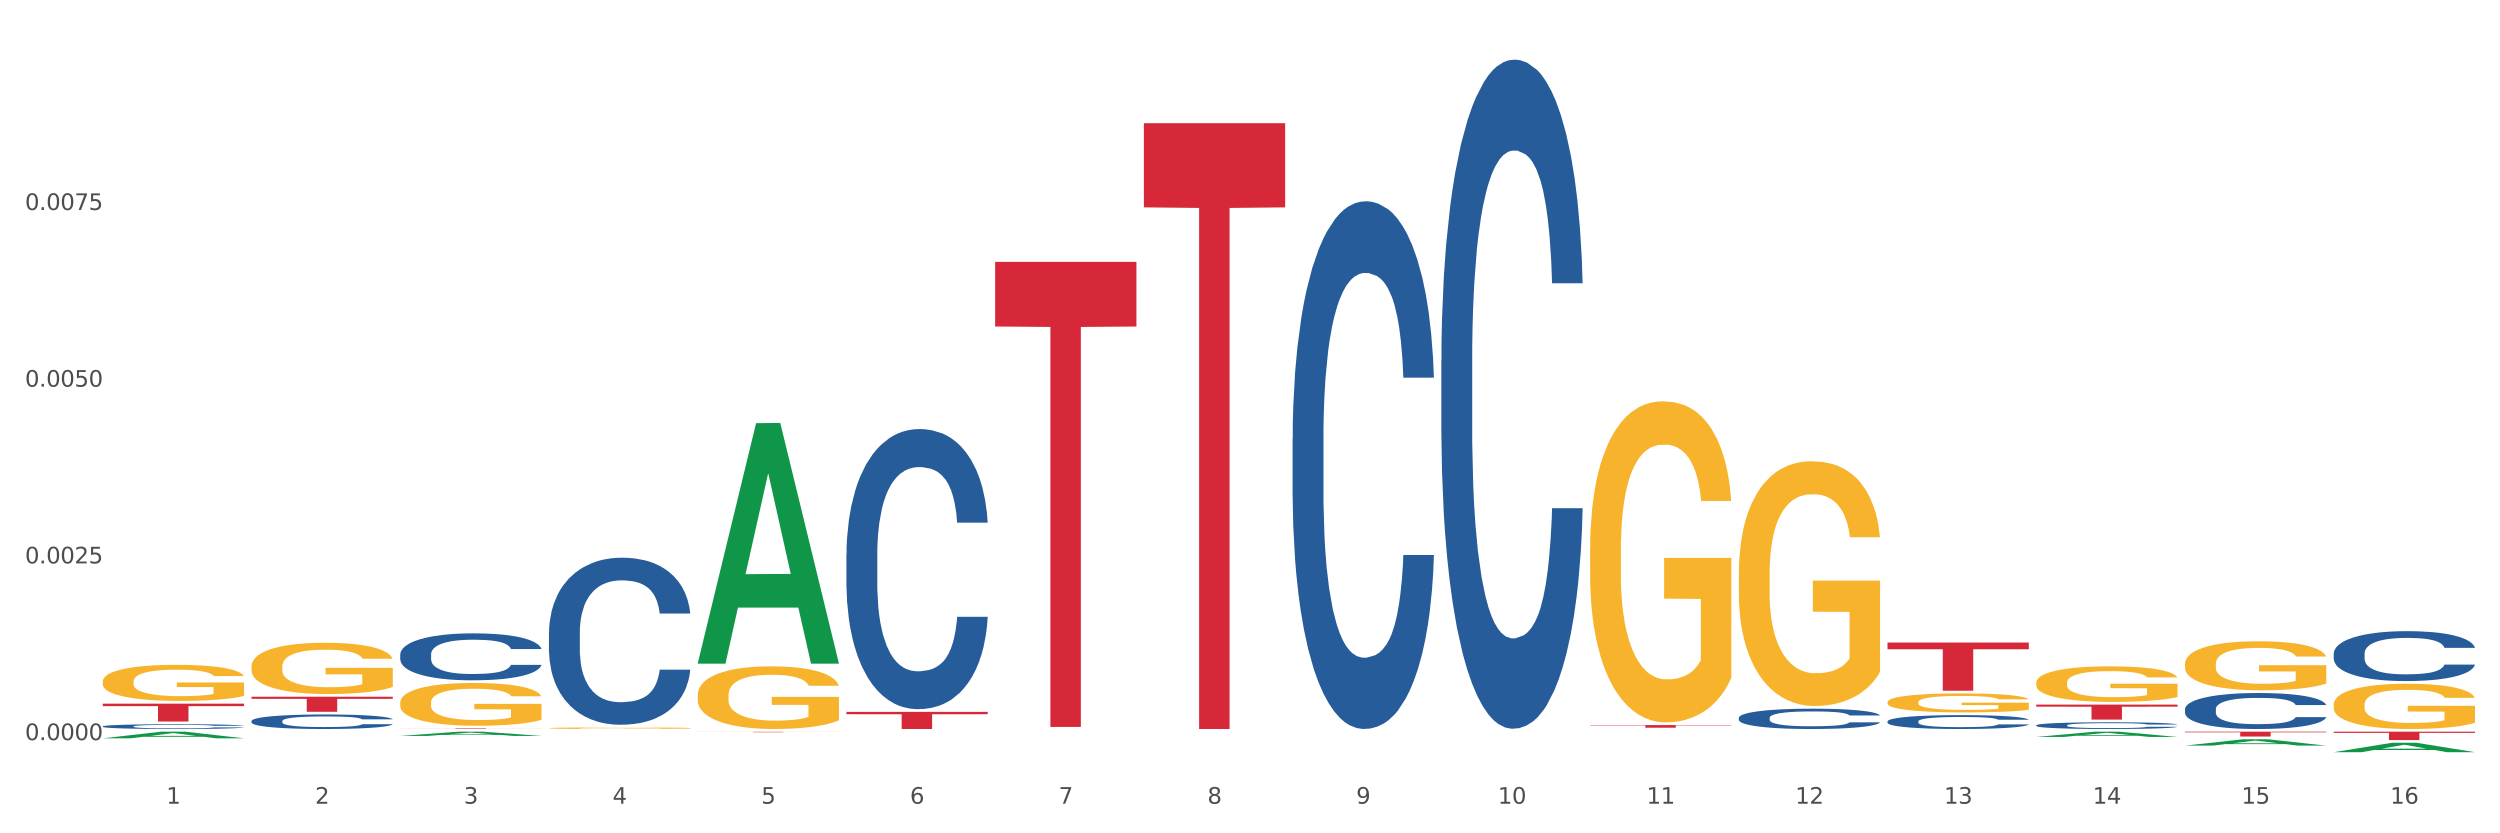 <?xml version="1.0" encoding="utf-8" standalone="no"?>
<!DOCTYPE svg PUBLIC "-//W3C//DTD SVG 1.1//EN"
  "http://www.w3.org/Graphics/SVG/1.1/DTD/svg11.dtd">
<svg xmlns:xlink="http://www.w3.org/1999/xlink" width="1080pt" height="360pt" viewBox="0 0 1080 360" xmlns="http://www.w3.org/2000/svg" version="1.1">
 <rect x="0" y="0" width="1080" height="360" fill="#333333" stroke="none"/>
 <defs>
  <style type="text/css">*{stroke-linejoin: round; stroke-linecap: butt}</style>
 </defs>
 <g id="figure_1">
  <g id="patch_1">
   <path d="M 0 360 
L 1080 360 
L 1080 0 
L 0 0 
z
" style="fill: #ffffff; stroke: #ffffff; stroke-linejoin: miter"/>
  </g>
  <g id="axes_1">
   <g id="matplotlib.axis_1">
    <g id="xtick_1">
     <g id="text_1">
      <!-- 1 -->
      <g style="fill: #4d4d4d" transform="translate(71.856 347.204) scale(0.096 -0.096)">
       <defs>
        <path id="DejaVuSans-31" d="M 794 531 
L 1825 531 
L 1825 4091 
L 703 3866 
L 703 4441 
L 1819 4666 
L 2450 4666 
L 2450 531 
L 3481 531 
L 3481 0 
L 794 0 
L 794 531 
z
" transform="scale(0.016)"/>
       </defs>
       <use xlink:href="#DejaVuSans-31"/>
      </g>
     </g>
    </g>
    <g id="xtick_2">
     <g id="text_2">
      <!-- 2 -->
      <g style="fill: #4d4d4d" transform="translate(136.108 347.204) scale(0.096 -0.096)">
       <defs>
        <path id="DejaVuSans-32" d="M 1228 531 
L 3431 531 
L 3431 0 
L 469 0 
L 469 531 
Q 828 903 1448 1529 
Q 2069 2156 2228 2338 
Q 2531 2678 2651 2914 
Q 2772 3150 2772 3378 
Q 2772 3750 2511 3984 
Q 2250 4219 1831 4219 
Q 1534 4219 1204 4116 
Q 875 4013 500 3803 
L 500 4441 
Q 881 4594 1212 4672 
Q 1544 4750 1819 4750 
Q 2544 4750 2975 4387 
Q 3406 4025 3406 3419 
Q 3406 3131 3298 2873 
Q 3191 2616 2906 2266 
Q 2828 2175 2409 1742 
Q 1991 1309 1228 531 
z
" transform="scale(0.016)"/>
       </defs>
       <use xlink:href="#DejaVuSans-32"/>
      </g>
     </g>
    </g>
    <g id="xtick_3">
     <g id="text_3">
      <!-- 3 -->
      <g style="fill: #4d4d4d" transform="translate(200.359 347.204) scale(0.096 -0.096)">
       <defs>
        <path id="DejaVuSans-33" d="M 2597 2516 
Q 3050 2419 3304 2112 
Q 3559 1806 3559 1356 
Q 3559 666 3084 287 
Q 2609 -91 1734 -91 
Q 1441 -91 1130 -33 
Q 819 25 488 141 
L 488 750 
Q 750 597 1062 519 
Q 1375 441 1716 441 
Q 2309 441 2620 675 
Q 2931 909 2931 1356 
Q 2931 1769 2642 2001 
Q 2353 2234 1838 2234 
L 1294 2234 
L 1294 2753 
L 1863 2753 
Q 2328 2753 2575 2939 
Q 2822 3125 2822 3475 
Q 2822 3834 2567 4026 
Q 2313 4219 1838 4219 
Q 1578 4219 1281 4162 
Q 984 4106 628 3988 
L 628 4550 
Q 988 4650 1302 4700 
Q 1616 4750 1894 4750 
Q 2613 4750 3031 4423 
Q 3450 4097 3450 3541 
Q 3450 3153 3228 2886 
Q 3006 2619 2597 2516 
z
" transform="scale(0.016)"/>
       </defs>
       <use xlink:href="#DejaVuSans-33"/>
      </g>
     </g>
    </g>
    <g id="xtick_4">
     <g id="text_4">
      <!-- 4 -->
      <g style="fill: #4d4d4d" transform="translate(264.61 347.204) scale(0.096 -0.096)">
       <defs>
        <path id="DejaVuSans-34" d="M 2419 4116 
L 825 1625 
L 2419 1625 
L 2419 4116 
z
M 2253 4666 
L 3047 4666 
L 3047 1625 
L 3713 1625 
L 3713 1100 
L 3047 1100 
L 3047 0 
L 2419 0 
L 2419 1100 
L 313 1100 
L 313 1709 
L 2253 4666 
z
" transform="scale(0.016)"/>
       </defs>
       <use xlink:href="#DejaVuSans-34"/>
      </g>
     </g>
    </g>
    <g id="xtick_5">
     <g id="text_5">
      <!-- 5 -->
      <g style="fill: #4d4d4d" transform="translate(328.862 347.204) scale(0.096 -0.096)">
       <defs>
        <path id="DejaVuSans-35" d="M 691 4666 
L 3169 4666 
L 3169 4134 
L 1269 4134 
L 1269 2991 
Q 1406 3038 1543 3061 
Q 1681 3084 1819 3084 
Q 2600 3084 3056 2656 
Q 3513 2228 3513 1497 
Q 3513 744 3044 326 
Q 2575 -91 1722 -91 
Q 1428 -91 1123 -41 
Q 819 9 494 109 
L 494 744 
Q 775 591 1075 516 
Q 1375 441 1709 441 
Q 2250 441 2565 725 
Q 2881 1009 2881 1497 
Q 2881 1984 2565 2268 
Q 2250 2553 1709 2553 
Q 1456 2553 1204 2497 
Q 953 2441 691 2322 
L 691 4666 
z
" transform="scale(0.016)"/>
       </defs>
       <use xlink:href="#DejaVuSans-35"/>
      </g>
     </g>
    </g>
    <g id="xtick_6">
     <g id="text_6">
      <!-- 6 -->
      <g style="fill: #4d4d4d" transform="translate(393.113 347.204) scale(0.096 -0.096)">
       <defs>
        <path id="DejaVuSans-36" d="M 2113 2584 
Q 1688 2584 1439 2293 
Q 1191 2003 1191 1497 
Q 1191 994 1439 701 
Q 1688 409 2113 409 
Q 2538 409 2786 701 
Q 3034 994 3034 1497 
Q 3034 2003 2786 2293 
Q 2538 2584 2113 2584 
z
M 3366 4563 
L 3366 3988 
Q 3128 4100 2886 4159 
Q 2644 4219 2406 4219 
Q 1781 4219 1451 3797 
Q 1122 3375 1075 2522 
Q 1259 2794 1537 2939 
Q 1816 3084 2150 3084 
Q 2853 3084 3261 2657 
Q 3669 2231 3669 1497 
Q 3669 778 3244 343 
Q 2819 -91 2113 -91 
Q 1303 -91 875 529 
Q 447 1150 447 2328 
Q 447 3434 972 4092 
Q 1497 4750 2381 4750 
Q 2619 4750 2861 4703 
Q 3103 4656 3366 4563 
z
" transform="scale(0.016)"/>
       </defs>
       <use xlink:href="#DejaVuSans-36"/>
      </g>
     </g>
    </g>
    <g id="xtick_7">
     <g id="text_7">
      <!-- 7 -->
      <g style="fill: #4d4d4d" transform="translate(457.364 347.204) scale(0.096 -0.096)">
       <defs>
        <path id="DejaVuSans-37" d="M 525 4666 
L 3525 4666 
L 3525 4397 
L 1831 0 
L 1172 0 
L 2766 4134 
L 525 4134 
L 525 4666 
z
" transform="scale(0.016)"/>
       </defs>
       <use xlink:href="#DejaVuSans-37"/>
      </g>
     </g>
    </g>
    <g id="xtick_8">
     <g id="text_8">
      <!-- 8 -->
      <g style="fill: #4d4d4d" transform="translate(521.616 347.204) scale(0.096 -0.096)">
       <defs>
        <path id="DejaVuSans-38" d="M 2034 2216 
Q 1584 2216 1326 1975 
Q 1069 1734 1069 1313 
Q 1069 891 1326 650 
Q 1584 409 2034 409 
Q 2484 409 2743 651 
Q 3003 894 3003 1313 
Q 3003 1734 2745 1975 
Q 2488 2216 2034 2216 
z
M 1403 2484 
Q 997 2584 770 2862 
Q 544 3141 544 3541 
Q 544 4100 942 4425 
Q 1341 4750 2034 4750 
Q 2731 4750 3128 4425 
Q 3525 4100 3525 3541 
Q 3525 3141 3298 2862 
Q 3072 2584 2669 2484 
Q 3125 2378 3379 2068 
Q 3634 1759 3634 1313 
Q 3634 634 3220 271 
Q 2806 -91 2034 -91 
Q 1263 -91 848 271 
Q 434 634 434 1313 
Q 434 1759 690 2068 
Q 947 2378 1403 2484 
z
M 1172 3481 
Q 1172 3119 1398 2916 
Q 1625 2713 2034 2713 
Q 2441 2713 2670 2916 
Q 2900 3119 2900 3481 
Q 2900 3844 2670 4047 
Q 2441 4250 2034 4250 
Q 1625 4250 1398 4047 
Q 1172 3844 1172 3481 
z
" transform="scale(0.016)"/>
       </defs>
       <use xlink:href="#DejaVuSans-38"/>
      </g>
     </g>
    </g>
    <g id="xtick_9">
     <g id="text_9">
      <!-- 9 -->
      <g style="fill: #4d4d4d" transform="translate(585.867 347.204) scale(0.096 -0.096)">
       <defs>
        <path id="DejaVuSans-39" d="M 703 97 
L 703 672 
Q 941 559 1184 500 
Q 1428 441 1663 441 
Q 2288 441 2617 861 
Q 2947 1281 2994 2138 
Q 2813 1869 2534 1725 
Q 2256 1581 1919 1581 
Q 1219 1581 811 2004 
Q 403 2428 403 3163 
Q 403 3881 828 4315 
Q 1253 4750 1959 4750 
Q 2769 4750 3195 4129 
Q 3622 3509 3622 2328 
Q 3622 1225 3098 567 
Q 2575 -91 1691 -91 
Q 1453 -91 1209 -44 
Q 966 3 703 97 
z
M 1959 2075 
Q 2384 2075 2632 2365 
Q 2881 2656 2881 3163 
Q 2881 3666 2632 3958 
Q 2384 4250 1959 4250 
Q 1534 4250 1286 3958 
Q 1038 3666 1038 3163 
Q 1038 2656 1286 2365 
Q 1534 2075 1959 2075 
z
" transform="scale(0.016)"/>
       </defs>
       <use xlink:href="#DejaVuSans-39"/>
      </g>
     </g>
    </g>
    <g id="xtick_10">
     <g id="text_10">
      <!-- 10 -->
      <g style="fill: #4d4d4d" transform="translate(647.065 347.204) scale(0.096 -0.096)">
       <defs>
        <path id="DejaVuSans-30" d="M 2034 4250 
Q 1547 4250 1301 3770 
Q 1056 3291 1056 2328 
Q 1056 1369 1301 889 
Q 1547 409 2034 409 
Q 2525 409 2770 889 
Q 3016 1369 3016 2328 
Q 3016 3291 2770 3770 
Q 2525 4250 2034 4250 
z
M 2034 4750 
Q 2819 4750 3233 4129 
Q 3647 3509 3647 2328 
Q 3647 1150 3233 529 
Q 2819 -91 2034 -91 
Q 1250 -91 836 529 
Q 422 1150 422 2328 
Q 422 3509 836 4129 
Q 1250 4750 2034 4750 
z
" transform="scale(0.016)"/>
       </defs>
       <use xlink:href="#DejaVuSans-31"/>
       <use xlink:href="#DejaVuSans-30" transform="translate(63.623 0)"/>
      </g>
     </g>
    </g>
    <g id="xtick_11">
     <g id="text_11">
      <!-- 11 -->
      <g style="fill: #4d4d4d" transform="translate(711.316 347.204) scale(0.096 -0.096)">
       <use xlink:href="#DejaVuSans-31"/>
       <use xlink:href="#DejaVuSans-31" transform="translate(63.623 0)"/>
      </g>
     </g>
    </g>
    <g id="xtick_12">
     <g id="text_12">
      <!-- 12 -->
      <g style="fill: #4d4d4d" transform="translate(775.567 347.204) scale(0.096 -0.096)">
       <use xlink:href="#DejaVuSans-31"/>
       <use xlink:href="#DejaVuSans-32" transform="translate(63.623 0)"/>
      </g>
     </g>
    </g>
    <g id="xtick_13">
     <g id="text_13">
      <!-- 13 -->
      <g style="fill: #4d4d4d" transform="translate(839.819 347.204) scale(0.096 -0.096)">
       <use xlink:href="#DejaVuSans-31"/>
       <use xlink:href="#DejaVuSans-33" transform="translate(63.623 0)"/>
      </g>
     </g>
    </g>
    <g id="xtick_14">
     <g id="text_14">
      <!-- 14 -->
      <g style="fill: #4d4d4d" transform="translate(904.07 347.204) scale(0.096 -0.096)">
       <use xlink:href="#DejaVuSans-31"/>
       <use xlink:href="#DejaVuSans-34" transform="translate(63.623 0)"/>
      </g>
     </g>
    </g>
    <g id="xtick_15">
     <g id="text_15">
      <!-- 15 -->
      <g style="fill: #4d4d4d" transform="translate(968.321 347.204) scale(0.096 -0.096)">
       <use xlink:href="#DejaVuSans-31"/>
       <use xlink:href="#DejaVuSans-35" transform="translate(63.623 0)"/>
      </g>
     </g>
    </g>
    <g id="xtick_16">
     <g id="text_16">
      <!-- 16 -->
      <g style="fill: #4d4d4d" transform="translate(1032.573 347.204) scale(0.096 -0.096)">
       <use xlink:href="#DejaVuSans-31"/>
       <use xlink:href="#DejaVuSans-36" transform="translate(63.623 0)"/>
      </g>
     </g>
    </g>
    <g id="xtick_17"/>
    <g id="xtick_18"/>
    <g id="xtick_19"/>
    <g id="xtick_20"/>
    <g id="xtick_21"/>
    <g id="xtick_22"/>
    <g id="xtick_23"/>
    <g id="xtick_24"/>
    <g id="xtick_25"/>
    <g id="xtick_26"/>
    <g id="xtick_27"/>
    <g id="xtick_28"/>
    <g id="xtick_29"/>
    <g id="xtick_30"/>
    <g id="xtick_31"/>
   </g>
   <g id="matplotlib.axis_2">
    <g id="ytick_1">
     <g id="text_17">
      <!-- 0.0000 -->
      <g style="fill: #4d4d4d" transform="translate(10.8 319.735) scale(0.096 -0.096)">
       <defs>
        <path id="DejaVuSans-2e" d="M 684 794 
L 1344 794 
L 1344 0 
L 684 0 
L 684 794 
z
" transform="scale(0.016)"/>
       </defs>
       <use xlink:href="#DejaVuSans-30"/>
       <use xlink:href="#DejaVuSans-2e" transform="translate(63.623 0)"/>
       <use xlink:href="#DejaVuSans-30" transform="translate(95.41 0)"/>
       <use xlink:href="#DejaVuSans-30" transform="translate(159.033 0)"/>
       <use xlink:href="#DejaVuSans-30" transform="translate(222.656 0)"/>
       <use xlink:href="#DejaVuSans-30" transform="translate(286.279 0)"/>
      </g>
     </g>
    </g>
    <g id="ytick_2">
     <g id="text_18">
      <!-- 0.0025 -->
      <g style="fill: #4d4d4d" transform="translate(10.8 243.396) scale(0.096 -0.096)">
       <use xlink:href="#DejaVuSans-30"/>
       <use xlink:href="#DejaVuSans-2e" transform="translate(63.623 0)"/>
       <use xlink:href="#DejaVuSans-30" transform="translate(95.41 0)"/>
       <use xlink:href="#DejaVuSans-30" transform="translate(159.033 0)"/>
       <use xlink:href="#DejaVuSans-32" transform="translate(222.656 0)"/>
       <use xlink:href="#DejaVuSans-35" transform="translate(286.279 0)"/>
      </g>
     </g>
    </g>
    <g id="ytick_3">
     <g id="text_19">
      <!-- 0.0050 -->
      <g style="fill: #4d4d4d" transform="translate(10.8 167.056) scale(0.096 -0.096)">
       <use xlink:href="#DejaVuSans-30"/>
       <use xlink:href="#DejaVuSans-2e" transform="translate(63.623 0)"/>
       <use xlink:href="#DejaVuSans-30" transform="translate(95.41 0)"/>
       <use xlink:href="#DejaVuSans-30" transform="translate(159.033 0)"/>
       <use xlink:href="#DejaVuSans-35" transform="translate(222.656 0)"/>
       <use xlink:href="#DejaVuSans-30" transform="translate(286.279 0)"/>
      </g>
     </g>
    </g>
    <g id="ytick_4">
     <g id="text_20">
      <!-- 0.0075 -->
      <g style="fill: #4d4d4d" transform="translate(10.8 90.717) scale(0.096 -0.096)">
       <use xlink:href="#DejaVuSans-30"/>
       <use xlink:href="#DejaVuSans-2e" transform="translate(63.623 0)"/>
       <use xlink:href="#DejaVuSans-30" transform="translate(95.41 0)"/>
       <use xlink:href="#DejaVuSans-30" transform="translate(159.033 0)"/>
       <use xlink:href="#DejaVuSans-37" transform="translate(222.656 0)"/>
       <use xlink:href="#DejaVuSans-35" transform="translate(286.279 0)"/>
      </g>
     </g>
    </g>
    <g id="ytick_5"/>
    <g id="ytick_6"/>
    <g id="ytick_7"/>
    <g id="ytick_8"/>
   </g>
   <g id="PolyCollection_1">
    <path d="M 44.391 318.95 
L 44.454 318.947 
L 69.625 316.09 
L 80.07 316.088 
L 105.43 318.955 
L 93.348 318.955 
L 87.873 318.287 
L 61.885 318.287 
L 61.696 318.298 
L 56.41 318.955 
L 44.391 318.955 
L 44.391 318.95 
L 65.157 317.889 
L 84.601 317.886 
L 74.973 316.699 
L 74.847 316.693 
L 74.722 316.702 
L 65.094 317.886 
L 65.157 317.889 
L 44.391 318.95 
z
" clip-path="url(#p015608beb0)" style="fill: #109648"/>
    <path d="M 301.396 286.504 
L 301.459 286.407 
L 326.63 182.809 
L 337.076 182.711 
L 362.435 286.7 
L 350.353 286.7 
L 344.879 262.485 
L 318.89 262.485 
L 318.701 262.875 
L 313.415 286.7 
L 301.396 286.7 
L 301.396 286.504 
L 322.162 248.034 
L 341.606 247.936 
L 331.979 204.876 
L 331.853 204.681 
L 331.727 204.974 
L 322.099 247.936 
L 322.162 248.034 
L 301.396 286.504 
z
" clip-path="url(#p015608beb0)" style="fill: #109648"/>
    <path d="M 237.145 314.563 
L 237.217 314.562 
L 237.217 314.54 
L 237.361 314.521 
L 238.082 314.475 
L 239.163 314.437 
L 239.956 314.416 
L 240.748 314.4 
L 241.685 314.383 
L 242.838 314.366 
L 244.928 314.34 
L 246.225 314.327 
L 247.811 314.314 
L 250.693 314.294 
L 252.783 314.283 
L 254.945 314.274 
L 258.476 314.263 
L 260.782 314.258 
L 263.232 314.254 
L 266.187 314.252 
L 268.421 314.251 
L 273.322 314.253 
L 277.501 314.258 
L 279.519 314.263 
L 282.113 314.27 
L 283.483 314.275 
L 285.717 314.285 
L 288.023 314.298 
L 289.608 314.309 
L 291.986 314.33 
L 293.788 314.351 
L 295.445 314.377 
L 296.31 314.395 
L 296.959 314.411 
L 297.535 314.43 
L 298.112 314.461 
L 285.14 314.461 
L 284.636 314.439 
L 283.843 314.419 
L 282.69 314.399 
L 281.681 314.387 
L 279.951 314.371 
L 278.366 314.361 
L 276.709 314.354 
L 274.691 314.348 
L 273.105 314.345 
L 270.871 314.342 
L 266.475 314.343 
L 263.521 314.348 
L 261.503 314.354 
L 260.206 314.359 
L 259.053 314.366 
L 257.756 314.374 
L 256.242 314.387 
L 255.161 314.399 
L 254.08 314.414 
L 253.215 314.429 
L 252.423 314.446 
L 251.774 314.464 
L 251.27 314.483 
L 250.837 314.507 
L 250.477 314.546 
L 250.477 314.63 
L 250.621 314.649 
L 250.981 314.675 
L 251.414 314.694 
L 252.134 314.717 
L 252.783 314.732 
L 254.008 314.754 
L 255.377 314.773 
L 256.458 314.784 
L 257.539 314.794 
L 259.413 314.808 
L 261.503 314.819 
L 263.305 314.826 
L 265.755 314.832 
L 267.412 314.834 
L 268.854 314.836 
L 272.385 314.836 
L 274.907 314.834 
L 277.717 314.829 
L 279.879 314.824 
L 281.681 314.817 
L 283.699 314.806 
L 284.996 314.796 
L 284.996 314.667 
L 269.142 314.666 
L 269.142 314.58 
L 298.184 314.58 
L 298.184 314.832 
L 296.959 314.845 
L 295.589 314.857 
L 294.148 314.867 
L 291.986 314.88 
L 289.392 314.892 
L 287.086 314.901 
L 284.636 314.908 
L 281.753 314.915 
L 278.006 314.921 
L 275.7 314.924 
L 272.817 314.926 
L 269.43 314.926 
L 266.475 314.925 
L 263.593 314.922 
L 260.566 314.916 
L 257.611 314.908 
L 255.377 314.9 
L 253.143 314.891 
L 250.765 314.878 
L 248.892 314.865 
L 247.45 314.854 
L 245.865 314.84 
L 244.135 314.821 
L 242.838 314.805 
L 241.685 314.788 
L 240.46 314.765 
L 239.595 314.746 
L 238.73 314.722 
L 238.226 314.704 
L 237.649 314.677 
L 237.217 314.638 
L 237.145 314.563 
z
" clip-path="url(#p015608beb0)" style="fill: #f7b32b"/>
    <path d="M 172.894 303.592 
L 172.966 303.575 
L 172.966 302.968 
L 173.11 302.445 
L 173.831 301.18 
L 174.912 300.135 
L 175.704 299.578 
L 176.497 299.123 
L 177.434 298.667 
L 178.587 298.195 
L 180.677 297.504 
L 181.974 297.15 
L 183.559 296.779 
L 186.442 296.239 
L 188.532 295.935 
L 190.694 295.682 
L 194.225 295.379 
L 196.531 295.244 
L 198.981 295.143 
L 201.936 295.075 
L 204.17 295.058 
L 209.07 295.109 
L 213.25 295.261 
L 215.268 295.379 
L 217.862 295.581 
L 219.231 295.716 
L 221.465 295.986 
L 223.771 296.34 
L 225.357 296.644 
L 227.735 297.217 
L 229.537 297.79 
L 231.194 298.499 
L 232.059 298.988 
L 232.707 299.443 
L 233.284 299.966 
L 233.86 300.792 
L 220.889 300.792 
L 220.384 300.202 
L 219.592 299.646 
L 218.439 299.106 
L 217.43 298.769 
L 215.7 298.347 
L 214.115 298.077 
L 212.457 297.875 
L 210.439 297.706 
L 208.854 297.622 
L 206.62 297.554 
L 202.224 297.571 
L 199.269 297.706 
L 197.252 297.875 
L 195.954 298.027 
L 194.801 298.195 
L 193.504 298.431 
L 191.991 298.785 
L 190.91 299.106 
L 189.829 299.511 
L 188.964 299.915 
L 188.171 300.388 
L 187.523 300.894 
L 187.018 301.416 
L 186.586 302.057 
L 186.226 303.12 
L 186.226 305.43 
L 186.37 305.953 
L 186.73 306.644 
L 187.163 307.167 
L 187.883 307.791 
L 188.532 308.213 
L 189.757 308.82 
L 191.126 309.326 
L 192.207 309.646 
L 193.288 309.916 
L 195.162 310.287 
L 197.252 310.59 
L 199.053 310.776 
L 201.503 310.945 
L 203.161 311.012 
L 204.602 311.046 
L 208.133 311.046 
L 210.656 310.995 
L 213.466 310.877 
L 215.628 310.725 
L 217.43 310.54 
L 219.447 310.236 
L 220.745 309.95 
L 220.745 306.425 
L 204.89 306.408 
L 204.89 304.064 
L 233.932 304.064 
L 233.932 310.945 
L 232.707 311.299 
L 231.338 311.619 
L 229.897 311.906 
L 227.735 312.26 
L 225.141 312.597 
L 222.835 312.833 
L 220.384 313.036 
L 217.502 313.221 
L 213.754 313.39 
L 211.448 313.457 
L 208.566 313.508 
L 205.179 313.525 
L 202.224 313.491 
L 199.341 313.407 
L 196.315 313.255 
L 193.36 313.036 
L 191.126 312.816 
L 188.892 312.547 
L 186.514 312.192 
L 184.64 311.855 
L 183.199 311.552 
L 181.614 311.164 
L 179.884 310.658 
L 178.587 310.203 
L 177.434 309.73 
L 176.209 309.123 
L 175.344 308.6 
L 174.479 307.943 
L 173.975 307.454 
L 173.398 306.695 
L 172.966 305.632 
L 172.894 303.592 
z
" clip-path="url(#p015608beb0)" style="fill: #f7b32b"/>
    <path d="M 879.659 318.35 
L 879.721 318.348 
L 904.892 316.09 
L 915.338 316.088 
L 940.697 318.354 
L 928.615 318.354 
L 923.141 317.827 
L 897.152 317.827 
L 896.963 317.835 
L 891.678 318.354 
L 879.659 318.354 
L 879.659 318.35 
L 900.424 317.512 
L 919.869 317.509 
L 910.241 316.571 
L 910.115 316.567 
L 909.989 316.573 
L 900.361 317.509 
L 900.424 317.512 
L 879.659 318.35 
z
" clip-path="url(#p015608beb0)" style="fill: #109648"/>
    <path d="M 943.91 322.104 
L 943.973 322.101 
L 969.143 319.352 
L 979.589 319.349 
L 1004.949 322.109 
L 992.867 322.109 
L 987.392 321.466 
L 961.403 321.466 
L 961.215 321.476 
L 955.929 322.109 
L 943.91 322.109 
L 943.91 322.104 
L 964.676 321.083 
L 984.12 321.08 
L 974.492 319.937 
L 974.366 319.932 
L 974.24 319.94 
L 964.613 321.08 
L 964.676 321.083 
L 943.91 322.104 
z
" clip-path="url(#p015608beb0)" style="fill: #109648"/>
    <path d="M 1008.161 324.942 
L 1008.224 324.938 
L 1033.395 320.87 
L 1043.841 320.866 
L 1069.2 324.95 
L 1057.118 324.95 
L 1051.643 323.999 
L 1025.655 323.999 
L 1025.466 324.014 
L 1020.18 324.95 
L 1008.161 324.95 
L 1008.161 324.942 
L 1028.927 323.431 
L 1048.371 323.427 
L 1038.744 321.736 
L 1038.618 321.729 
L 1038.492 321.74 
L 1028.864 323.427 
L 1028.927 323.431 
L 1008.161 324.942 
z
" clip-path="url(#p015608beb0)" style="fill: #109648"/>
    <path d="M 879.659 294.967 
L 879.731 294.953 
L 879.731 294.448 
L 879.875 294.013 
L 880.595 292.96 
L 881.676 292.09 
L 882.469 291.627 
L 883.262 291.249 
L 884.199 290.87 
L 885.352 290.477 
L 887.442 289.902 
L 888.739 289.607 
L 890.324 289.298 
L 893.207 288.849 
L 895.297 288.597 
L 897.458 288.386 
L 900.99 288.134 
L 903.296 288.022 
L 905.746 287.937 
L 908.701 287.881 
L 910.935 287.867 
L 915.835 287.909 
L 920.015 288.036 
L 922.033 288.134 
L 924.627 288.302 
L 925.996 288.414 
L 928.23 288.639 
L 930.536 288.934 
L 932.122 289.186 
L 934.5 289.663 
L 936.301 290.14 
L 937.959 290.729 
L 938.824 291.136 
L 939.472 291.515 
L 940.049 291.95 
L 940.625 292.638 
L 927.654 292.638 
L 927.149 292.147 
L 926.356 291.684 
L 925.203 291.235 
L 924.194 290.954 
L 922.465 290.603 
L 920.88 290.379 
L 919.222 290.21 
L 917.204 290.07 
L 915.619 290 
L 913.385 289.944 
L 908.989 289.958 
L 906.034 290.07 
L 904.016 290.21 
L 902.719 290.337 
L 901.566 290.477 
L 900.269 290.673 
L 898.756 290.968 
L 897.675 291.235 
L 896.594 291.571 
L 895.729 291.908 
L 894.936 292.301 
L 894.288 292.722 
L 893.783 293.157 
L 893.351 293.69 
L 892.99 294.574 
L 892.99 296.496 
L 893.135 296.931 
L 893.495 297.506 
L 893.927 297.941 
L 894.648 298.46 
L 895.297 298.811 
L 896.522 299.316 
L 897.891 299.737 
L 898.972 300.004 
L 900.053 300.228 
L 901.927 300.537 
L 904.016 300.789 
L 905.818 300.944 
L 908.268 301.084 
L 909.926 301.14 
L 911.367 301.168 
L 914.898 301.168 
L 917.42 301.126 
L 920.231 301.028 
L 922.393 300.902 
L 924.194 300.747 
L 926.212 300.495 
L 927.509 300.256 
L 927.509 297.324 
L 911.655 297.31 
L 911.655 295.36 
L 940.697 295.36 
L 940.697 301.084 
L 939.472 301.379 
L 938.103 301.645 
L 936.662 301.884 
L 934.5 302.179 
L 931.905 302.459 
L 929.599 302.656 
L 927.149 302.824 
L 924.267 302.978 
L 920.519 303.119 
L 918.213 303.175 
L 915.331 303.217 
L 911.943 303.231 
L 908.989 303.203 
L 906.106 303.133 
L 903.08 303.006 
L 900.125 302.824 
L 897.891 302.642 
L 895.657 302.417 
L 893.279 302.122 
L 891.405 301.842 
L 889.964 301.589 
L 888.378 301.267 
L 886.649 300.846 
L 885.352 300.467 
L 884.199 300.074 
L 882.973 299.569 
L 882.109 299.134 
L 881.244 298.587 
L 880.739 298.18 
L 880.163 297.548 
L 879.731 296.664 
L 879.659 294.967 
z
" clip-path="url(#p015608beb0)" style="fill: #f7b32b"/>
    <path d="M 943.91 286.831 
L 943.982 286.812 
L 943.982 286.115 
L 944.126 285.516 
L 944.847 284.065 
L 945.928 282.866 
L 946.72 282.228 
L 947.513 281.706 
L 948.45 281.184 
L 949.603 280.643 
L 951.693 279.85 
L 952.99 279.444 
L 954.575 279.018 
L 957.458 278.399 
L 959.548 278.051 
L 961.71 277.761 
L 965.241 277.413 
L 967.547 277.258 
L 969.997 277.142 
L 972.952 277.065 
L 975.186 277.046 
L 980.086 277.104 
L 984.266 277.278 
L 986.284 277.413 
L 988.878 277.645 
L 990.247 277.8 
L 992.481 278.109 
L 994.788 278.515 
L 996.373 278.863 
L 998.751 279.521 
L 1000.553 280.178 
L 1002.21 280.991 
L 1003.075 281.551 
L 1003.724 282.074 
L 1004.3 282.673 
L 1004.877 283.621 
L 991.905 283.621 
L 991.4 282.944 
L 990.608 282.306 
L 989.455 281.687 
L 988.446 281.3 
L 986.716 280.817 
L 985.131 280.507 
L 983.473 280.275 
L 981.456 280.082 
L 979.87 279.985 
L 977.636 279.908 
L 973.24 279.927 
L 970.286 280.082 
L 968.268 280.275 
L 966.971 280.449 
L 965.818 280.643 
L 964.52 280.913 
L 963.007 281.319 
L 961.926 281.687 
L 960.845 282.151 
L 959.98 282.615 
L 959.188 283.157 
L 958.539 283.737 
L 958.035 284.336 
L 957.602 285.071 
L 957.242 286.289 
L 957.242 288.939 
L 957.386 289.538 
L 957.746 290.331 
L 958.179 290.931 
L 958.899 291.646 
L 959.548 292.13 
L 960.773 292.826 
L 962.142 293.406 
L 963.223 293.773 
L 964.304 294.083 
L 966.178 294.508 
L 968.268 294.856 
L 970.069 295.069 
L 972.52 295.262 
L 974.177 295.34 
L 975.618 295.378 
L 979.149 295.378 
L 981.672 295.32 
L 984.482 295.185 
L 986.644 295.011 
L 988.446 294.798 
L 990.464 294.45 
L 991.761 294.121 
L 991.761 290.08 
L 975.907 290.06 
L 975.907 287.372 
L 1004.949 287.372 
L 1004.949 295.262 
L 1003.724 295.669 
L 1002.354 296.036 
L 1000.913 296.365 
L 998.751 296.771 
L 996.157 297.158 
L 993.851 297.428 
L 991.4 297.66 
L 988.518 297.873 
L 984.771 298.067 
L 982.464 298.144 
L 979.582 298.202 
L 976.195 298.221 
L 973.24 298.183 
L 970.358 298.086 
L 967.331 297.912 
L 964.376 297.66 
L 962.142 297.409 
L 959.908 297.1 
L 957.53 296.693 
L 955.656 296.307 
L 954.215 295.959 
L 952.63 295.514 
L 950.9 294.934 
L 949.603 294.412 
L 948.45 293.87 
L 947.225 293.174 
L 946.36 292.574 
L 945.495 291.82 
L 944.991 291.259 
L 944.414 290.389 
L 943.982 289.171 
L 943.91 286.831 
z
" clip-path="url(#p015608beb0)" style="fill: #f7b32b"/>
    <path d="M 44.391 303.971 
L 105.43 303.971 
L 105.43 305.046 
L 81.419 305.053 
L 81.419 311.703 
L 68.257 311.703 
L 68.257 305.053 
L 44.391 305.046 
L 44.391 303.979 
L 44.391 303.971 
z
" clip-path="url(#p015608beb0)" style="fill: #d62839"/>
    <path d="M 108.642 300.992 
L 169.681 300.992 
L 169.681 301.896 
L 145.671 301.902 
L 145.671 307.495 
L 132.508 307.495 
L 132.508 301.902 
L 108.642 301.896 
L 108.642 300.998 
L 108.642 300.992 
z
" clip-path="url(#p015608beb0)" style="fill: #d62839"/>
    <path d="M 172.894 314.686 
L 233.932 314.686 
L 233.932 314.719 
L 209.922 314.72 
L 209.922 314.926 
L 196.76 314.926 
L 196.76 314.72 
L 172.894 314.719 
L 172.894 314.686 
L 172.894 314.686 
z
" clip-path="url(#p015608beb0)" style="fill: #d62839"/>
    <path d="M 301.396 316.142 
L 362.435 316.142 
L 362.435 316.168 
L 338.425 316.168 
L 338.425 316.327 
L 325.262 316.327 
L 325.262 316.168 
L 301.396 316.168 
L 301.396 316.142 
L 301.396 316.142 
z
" clip-path="url(#p015608beb0)" style="fill: #d62839"/>
    <path d="M 365.648 307.518 
L 426.687 307.518 
L 426.687 308.547 
L 402.676 308.554 
L 402.676 314.926 
L 389.514 314.926 
L 389.514 308.554 
L 365.648 308.547 
L 365.648 307.525 
L 365.648 307.518 
z
" clip-path="url(#p015608beb0)" style="fill: #d62839"/>
    <path d="M 429.899 113.135 
L 490.938 113.135 
L 490.938 141.054 
L 466.927 141.242 
L 466.927 314.037 
L 453.765 314.037 
L 453.765 141.242 
L 429.899 141.054 
L 429.899 113.324 
L 429.899 113.135 
z
" clip-path="url(#p015608beb0)" style="fill: #d62839"/>
    <path d="M 494.15 53.215 
L 555.189 53.215 
L 555.189 89.584 
L 531.179 89.83 
L 531.179 314.926 
L 518.016 314.926 
L 518.016 89.83 
L 494.15 89.584 
L 494.15 53.46 
L 494.15 53.215 
z
" clip-path="url(#p015608beb0)" style="fill: #d62839"/>
    <path d="M 44.391 294.422 
L 44.463 294.408 
L 44.463 293.895 
L 44.607 293.454 
L 45.328 292.386 
L 46.409 291.503 
L 47.202 291.033 
L 47.994 290.648 
L 48.931 290.264 
L 50.084 289.865 
L 52.174 289.281 
L 53.471 288.982 
L 55.057 288.669 
L 57.939 288.213 
L 60.029 287.957 
L 62.191 287.743 
L 65.722 287.487 
L 68.028 287.373 
L 70.478 287.287 
L 73.433 287.23 
L 75.667 287.216 
L 80.567 287.259 
L 84.747 287.387 
L 86.765 287.487 
L 89.359 287.658 
L 90.729 287.772 
L 92.963 287.999 
L 95.269 288.299 
L 96.854 288.555 
L 99.232 289.039 
L 101.034 289.523 
L 102.691 290.121 
L 103.556 290.534 
L 104.205 290.919 
L 104.781 291.36 
L 105.358 292.058 
L 92.386 292.058 
L 91.882 291.56 
L 91.089 291.09 
L 89.936 290.634 
L 88.927 290.349 
L 87.197 289.993 
L 85.612 289.765 
L 83.955 289.594 
L 81.937 289.452 
L 80.351 289.381 
L 78.117 289.324 
L 73.721 289.338 
L 70.767 289.452 
L 68.749 289.594 
L 67.452 289.723 
L 66.299 289.865 
L 65.001 290.064 
L 63.488 290.363 
L 62.407 290.634 
L 61.326 290.976 
L 60.461 291.318 
L 59.669 291.716 
L 59.02 292.144 
L 58.516 292.585 
L 58.083 293.126 
L 57.723 294.023 
L 57.723 295.974 
L 57.867 296.416 
L 58.227 297 
L 58.66 297.441 
L 59.38 297.968 
L 60.029 298.324 
L 61.254 298.837 
L 62.623 299.264 
L 63.704 299.535 
L 64.785 299.762 
L 66.659 300.076 
L 68.749 300.332 
L 70.55 300.489 
L 73.001 300.631 
L 74.658 300.688 
L 76.099 300.717 
L 79.631 300.717 
L 82.153 300.674 
L 84.963 300.574 
L 87.125 300.446 
L 88.927 300.289 
L 90.945 300.033 
L 92.242 299.791 
L 92.242 296.815 
L 76.388 296.8 
L 76.388 294.821 
L 105.43 294.821 
L 105.43 300.631 
L 104.205 300.93 
L 102.835 301.201 
L 101.394 301.443 
L 99.232 301.742 
L 96.638 302.027 
L 94.332 302.226 
L 91.882 302.397 
L 88.999 302.554 
L 85.252 302.696 
L 82.946 302.753 
L 80.063 302.796 
L 76.676 302.81 
L 73.721 302.781 
L 70.839 302.71 
L 67.812 302.582 
L 64.857 302.397 
L 62.623 302.212 
L 60.389 301.984 
L 58.011 301.685 
L 56.138 301.4 
L 54.696 301.144 
L 53.111 300.816 
L 51.381 300.389 
L 50.084 300.005 
L 48.931 299.606 
L 47.706 299.093 
L 46.841 298.652 
L 45.976 298.096 
L 45.472 297.683 
L 44.895 297.042 
L 44.463 296.145 
L 44.391 294.422 
z
" clip-path="url(#p015608beb0)" style="fill: #f7b32b"/>
    <path d="M 108.642 287.925 
L 108.714 287.905 
L 108.714 287.178 
L 108.859 286.551 
L 109.579 285.035 
L 110.66 283.782 
L 111.453 283.115 
L 112.246 282.569 
L 113.182 282.023 
L 114.335 281.457 
L 116.425 280.628 
L 117.722 280.204 
L 119.308 279.759 
L 122.191 279.112 
L 124.28 278.749 
L 126.442 278.445 
L 129.973 278.082 
L 132.28 277.92 
L 134.73 277.799 
L 137.684 277.718 
L 139.918 277.698 
L 144.819 277.758 
L 148.999 277.94 
L 151.016 278.082 
L 153.611 278.324 
L 154.98 278.486 
L 157.214 278.809 
L 159.52 279.234 
L 161.105 279.598 
L 163.484 280.285 
L 165.285 280.972 
L 166.943 281.821 
L 167.807 282.407 
L 168.456 282.953 
L 169.033 283.58 
L 169.609 284.57 
L 156.637 284.57 
L 156.133 283.863 
L 155.34 283.196 
L 154.187 282.549 
L 153.178 282.144 
L 151.449 281.639 
L 149.863 281.316 
L 148.206 281.073 
L 146.188 280.871 
L 144.603 280.77 
L 142.369 280.689 
L 137.973 280.709 
L 135.018 280.871 
L 133 281.073 
L 131.703 281.255 
L 130.55 281.457 
L 129.253 281.74 
L 127.739 282.165 
L 126.659 282.549 
L 125.578 283.034 
L 124.713 283.519 
L 123.92 284.085 
L 123.271 284.691 
L 122.767 285.318 
L 122.335 286.086 
L 121.974 287.359 
L 121.974 290.129 
L 122.118 290.755 
L 122.479 291.584 
L 122.911 292.211 
L 123.632 292.959 
L 124.28 293.464 
L 125.505 294.192 
L 126.875 294.798 
L 127.956 295.182 
L 129.037 295.505 
L 130.91 295.95 
L 133 296.314 
L 134.802 296.536 
L 137.252 296.738 
L 138.91 296.819 
L 140.351 296.86 
L 143.882 296.86 
L 146.404 296.799 
L 149.215 296.658 
L 151.377 296.476 
L 153.178 296.253 
L 155.196 295.889 
L 156.493 295.546 
L 156.493 291.321 
L 140.639 291.301 
L 140.639 288.491 
L 169.681 288.491 
L 169.681 296.738 
L 168.456 297.163 
L 167.087 297.547 
L 165.646 297.891 
L 163.484 298.315 
L 160.889 298.719 
L 158.583 299.002 
L 156.133 299.245 
L 153.25 299.467 
L 149.503 299.669 
L 147.197 299.75 
L 144.314 299.811 
L 140.927 299.831 
L 137.973 299.791 
L 135.09 299.69 
L 132.063 299.508 
L 129.109 299.245 
L 126.875 298.982 
L 124.641 298.659 
L 122.263 298.234 
L 120.389 297.83 
L 118.948 297.466 
L 117.362 297.001 
L 115.633 296.395 
L 114.335 295.849 
L 113.182 295.283 
L 111.957 294.555 
L 111.093 293.929 
L 110.228 293.14 
L 109.723 292.554 
L 109.147 291.645 
L 108.714 290.371 
L 108.642 287.925 
z
" clip-path="url(#p015608beb0)" style="fill: #f7b32b"/>
    <path d="M 943.91 316.088 
L 1004.949 316.088 
L 1004.949 316.38 
L 980.938 316.381 
L 980.938 318.188 
L 967.776 318.188 
L 967.776 316.381 
L 943.91 316.38 
L 943.91 316.09 
L 943.91 316.088 
z
" clip-path="url(#p015608beb0)" style="fill: #d62839"/>
    <path d="M 686.904 313.237 
L 747.943 313.237 
L 747.943 313.395 
L 723.933 313.396 
L 723.933 314.375 
L 710.77 314.375 
L 710.77 313.396 
L 686.904 313.395 
L 686.904 313.238 
L 686.904 313.237 
z
" clip-path="url(#p015608beb0)" style="fill: #d62839"/>
    <path d="M 1008.161 316.088 
L 1069.2 316.088 
L 1069.2 316.59 
L 1045.189 316.594 
L 1045.189 319.705 
L 1032.027 319.705 
L 1032.027 316.594 
L 1008.161 316.59 
L 1008.161 316.091 
L 1008.161 316.088 
z
" clip-path="url(#p015608beb0)" style="fill: #d62839"/>
    <path d="M 815.407 277.582 
L 876.446 277.582 
L 876.446 280.474 
L 852.435 280.493 
L 852.435 298.39 
L 839.273 298.39 
L 839.273 280.493 
L 815.407 280.474 
L 815.407 277.602 
L 815.407 277.582 
z
" clip-path="url(#p015608beb0)" style="fill: #d62839"/>
    <path d="M 879.659 304.392 
L 940.697 304.392 
L 940.697 305.291 
L 916.687 305.297 
L 916.687 310.862 
L 903.524 310.862 
L 903.524 305.297 
L 879.659 305.291 
L 879.659 304.398 
L 879.659 304.392 
z
" clip-path="url(#p015608beb0)" style="fill: #d62839"/>
    <path d="M 1008.161 282.347 
L 1008.233 282.328 
L 1008.233 281.776 
L 1008.45 281.028 
L 1009.243 279.65 
L 1010.254 278.606 
L 1011.985 277.386 
L 1012.923 276.874 
L 1014.15 276.303 
L 1016.675 275.377 
L 1019.561 274.59 
L 1021.581 274.156 
L 1023.096 273.881 
L 1026.487 273.389 
L 1028.435 273.172 
L 1030.456 272.995 
L 1032.187 272.877 
L 1035.073 272.739 
L 1037.382 272.68 
L 1040.051 272.66 
L 1042.288 272.68 
L 1045.246 272.759 
L 1049.575 272.995 
L 1051.235 273.133 
L 1053.471 273.369 
L 1055.78 273.684 
L 1057.656 273.999 
L 1059.821 274.452 
L 1062.057 275.043 
L 1064.222 275.791 
L 1065.737 276.48 
L 1066.963 277.208 
L 1068.046 278.094 
L 1068.839 279.059 
L 1069.2 279.866 
L 1055.997 279.866 
L 1055.636 279.138 
L 1054.914 278.35 
L 1054.193 277.819 
L 1053.399 277.386 
L 1052.173 276.893 
L 1051.09 276.578 
L 1049.287 276.204 
L 1047.627 275.968 
L 1046.256 275.83 
L 1044.597 275.712 
L 1041.062 275.594 
L 1038.536 275.594 
L 1036.949 275.633 
L 1035.001 275.732 
L 1033.342 275.869 
L 1031.393 276.106 
L 1029.878 276.362 
L 1028.363 276.696 
L 1027.497 276.933 
L 1026.199 277.366 
L 1025.333 277.72 
L 1024.178 278.331 
L 1023.529 278.764 
L 1022.375 279.886 
L 1021.87 280.713 
L 1021.653 281.284 
L 1021.509 281.914 
L 1021.509 284.986 
L 1021.942 286.364 
L 1022.303 286.955 
L 1022.88 287.624 
L 1023.962 288.49 
L 1025.549 289.337 
L 1027.209 289.947 
L 1028.58 290.321 
L 1029.878 290.597 
L 1031.177 290.814 
L 1032.764 291.01 
L 1034.063 291.129 
L 1036.011 291.247 
L 1038.32 291.306 
L 1040.124 291.306 
L 1043.803 291.207 
L 1045.463 291.109 
L 1047.05 290.971 
L 1048.782 290.755 
L 1050.152 290.518 
L 1050.946 290.341 
L 1052.245 289.967 
L 1053.255 289.573 
L 1054.121 289.12 
L 1054.698 288.727 
L 1055.347 288.136 
L 1055.852 287.466 
L 1055.997 287.112 
L 1069.2 287.112 
L 1068.911 287.821 
L 1068.406 288.51 
L 1067.396 289.435 
L 1066.603 289.967 
L 1065.376 290.617 
L 1064.077 291.168 
L 1062.274 291.778 
L 1060.614 292.231 
L 1058.883 292.625 
L 1057.007 292.979 
L 1053.616 293.472 
L 1052.389 293.609 
L 1049.792 293.846 
L 1047.771 293.984 
L 1044.813 294.121 
L 1041.783 294.2 
L 1038.608 294.22 
L 1035.795 294.18 
L 1032.692 294.062 
L 1030.744 293.944 
L 1028.58 293.767 
L 1026.054 293.491 
L 1023.673 293.157 
L 1021.437 292.763 
L 1019.344 292.31 
L 1017.396 291.798 
L 1014.871 290.951 
L 1012.995 290.124 
L 1011.624 289.357 
L 1010.686 288.707 
L 1009.749 287.88 
L 1009.243 287.309 
L 1008.45 285.931 
L 1008.161 284.651 
L 1008.161 282.347 
z
" clip-path="url(#p015608beb0)" style="fill: #255c99"/>
    <path d="M 751.156 310.095 
L 751.228 310.087 
L 751.228 309.863 
L 751.444 309.559 
L 752.238 308.998 
L 753.248 308.573 
L 754.98 308.076 
L 755.918 307.868 
L 757.144 307.636 
L 759.67 307.259 
L 762.556 306.939 
L 764.576 306.762 
L 766.091 306.65 
L 769.482 306.45 
L 771.43 306.362 
L 773.45 306.29 
L 775.182 306.242 
L 778.068 306.186 
L 780.377 306.162 
L 783.046 306.154 
L 785.283 306.162 
L 788.241 306.194 
L 792.57 306.29 
L 794.229 306.346 
L 796.466 306.442 
L 798.775 306.57 
L 800.651 306.698 
L 802.815 306.883 
L 805.052 307.123 
L 807.216 307.427 
L 808.731 307.708 
L 809.958 308.004 
L 811.04 308.365 
L 811.834 308.757 
L 812.195 309.086 
L 798.991 309.086 
L 798.63 308.789 
L 797.909 308.469 
L 797.187 308.253 
L 796.394 308.076 
L 795.167 307.876 
L 794.085 307.748 
L 792.281 307.596 
L 790.622 307.5 
L 789.251 307.443 
L 787.592 307.395 
L 784.056 307.347 
L 781.531 307.347 
L 779.944 307.363 
L 777.996 307.403 
L 776.336 307.459 
L 774.388 307.556 
L 772.873 307.66 
L 771.358 307.796 
L 770.492 307.892 
L 769.193 308.068 
L 768.327 308.213 
L 767.173 308.461 
L 766.524 308.637 
L 765.369 309.094 
L 764.864 309.43 
L 764.648 309.663 
L 764.504 309.919 
L 764.504 311.169 
L 764.936 311.73 
L 765.297 311.97 
L 765.874 312.242 
L 766.957 312.595 
L 768.544 312.939 
L 770.203 313.188 
L 771.574 313.34 
L 772.873 313.452 
L 774.172 313.54 
L 775.759 313.62 
L 777.058 313.669 
L 779.006 313.717 
L 781.314 313.741 
L 783.118 313.741 
L 786.798 313.701 
L 788.457 313.66 
L 790.045 313.604 
L 791.776 313.516 
L 793.147 313.42 
L 793.941 313.348 
L 795.239 313.196 
L 796.249 313.036 
L 797.115 312.851 
L 797.692 312.691 
L 798.342 312.451 
L 798.847 312.178 
L 798.991 312.034 
L 812.195 312.034 
L 811.906 312.323 
L 811.401 312.603 
L 810.391 312.98 
L 809.597 313.196 
L 808.371 313.46 
L 807.072 313.685 
L 805.268 313.933 
L 803.609 314.117 
L 801.877 314.277 
L 800.001 314.422 
L 796.61 314.622 
L 795.384 314.678 
L 792.786 314.774 
L 790.766 314.83 
L 787.808 314.886 
L 784.778 314.918 
L 781.603 314.926 
L 778.789 314.91 
L 775.687 314.862 
L 773.739 314.814 
L 771.574 314.742 
L 769.049 314.63 
L 766.668 314.494 
L 764.431 314.333 
L 762.339 314.149 
L 760.391 313.941 
L 757.866 313.596 
L 755.99 313.26 
L 754.619 312.947 
L 753.681 312.683 
L 752.743 312.347 
L 752.238 312.114 
L 751.444 311.553 
L 751.156 311.033 
L 751.156 310.095 
z
" clip-path="url(#p015608beb0)" style="fill: #255c99"/>
    <path d="M 622.653 155.644 
L 622.725 155.38 
L 622.725 147.988 
L 622.942 137.956 
L 623.735 119.477 
L 624.745 105.485 
L 626.477 89.118 
L 627.415 82.254 
L 628.642 74.598 
L 631.167 62.19 
L 634.053 51.631 
L 636.073 45.823 
L 637.588 42.127 
L 640.979 35.527 
L 642.927 32.623 
L 644.947 30.247 
L 646.679 28.663 
L 649.565 26.815 
L 651.874 26.023 
L 654.543 25.759 
L 656.78 26.023 
L 659.738 27.079 
L 664.067 30.247 
L 665.727 32.095 
L 667.963 35.263 
L 670.272 39.487 
L 672.148 43.711 
L 674.312 49.783 
L 676.549 57.703 
L 678.714 67.734 
L 680.229 76.974 
L 681.455 86.742 
L 682.538 98.621 
L 683.331 111.557 
L 683.692 122.381 
L 670.488 122.381 
L 670.128 112.613 
L 669.406 102.053 
L 668.685 94.925 
L 667.891 89.118 
L 666.665 82.518 
L 665.582 78.294 
L 663.779 73.278 
L 662.119 70.11 
L 660.748 68.262 
L 659.089 66.678 
L 655.553 65.094 
L 653.028 65.094 
L 651.441 65.622 
L 649.493 66.942 
L 647.833 68.79 
L 645.885 71.958 
L 644.37 75.39 
L 642.855 79.878 
L 641.989 83.046 
L 640.691 88.854 
L 639.825 93.605 
L 638.67 101.789 
L 638.021 107.597 
L 636.867 122.645 
L 636.362 133.732 
L 636.145 141.388 
L 636.001 149.836 
L 636.001 191.018 
L 636.434 209.498 
L 636.795 217.418 
L 637.372 226.393 
L 638.454 238.009 
L 640.041 249.361 
L 641.701 257.544 
L 643.072 262.56 
L 644.37 266.256 
L 645.669 269.16 
L 647.256 271.8 
L 648.555 273.384 
L 650.503 274.968 
L 652.812 275.76 
L 654.616 275.76 
L 658.295 274.44 
L 659.955 273.12 
L 661.542 271.272 
L 663.274 268.368 
L 664.644 265.2 
L 665.438 262.824 
L 666.737 257.808 
L 667.747 252.529 
L 668.613 246.457 
L 669.19 241.177 
L 669.839 233.257 
L 670.344 224.281 
L 670.488 219.53 
L 683.692 219.53 
L 683.403 229.033 
L 682.898 238.273 
L 681.888 250.681 
L 681.095 257.808 
L 679.868 266.52 
L 678.569 273.912 
L 676.766 282.096 
L 675.106 288.168 
L 673.374 293.447 
L 671.499 298.199 
L 668.108 304.799 
L 666.881 306.647 
L 664.284 309.815 
L 662.263 311.663 
L 659.305 313.511 
L 656.275 314.567 
L 653.1 314.831 
L 650.287 314.303 
L 647.184 312.719 
L 645.236 311.135 
L 643.072 308.759 
L 640.546 305.063 
L 638.165 300.575 
L 635.929 295.295 
L 633.836 289.224 
L 631.888 282.36 
L 629.363 271.008 
L 627.487 259.92 
L 626.116 249.625 
L 625.178 240.913 
L 624.24 229.825 
L 623.735 222.17 
L 622.942 203.69 
L 622.653 186.531 
L 622.653 155.644 
z
" clip-path="url(#p015608beb0)" style="fill: #255c99"/>
    <path d="M 365.648 239.719 
L 365.72 239.609 
L 365.72 236.515 
L 365.936 232.315 
L 366.73 224.579 
L 367.74 218.722 
L 369.472 211.871 
L 370.41 208.998 
L 371.636 205.793 
L 374.161 200.599 
L 377.047 196.178 
L 379.068 193.747 
L 380.583 192.2 
L 383.974 189.437 
L 385.922 188.222 
L 387.942 187.227 
L 389.674 186.564 
L 392.56 185.791 
L 394.868 185.459 
L 397.538 185.349 
L 399.775 185.459 
L 402.733 185.901 
L 407.062 187.227 
L 408.721 188.001 
L 410.958 189.327 
L 413.267 191.095 
L 415.143 192.863 
L 417.307 195.405 
L 419.544 198.72 
L 421.708 202.92 
L 423.223 206.787 
L 424.45 210.876 
L 425.532 215.849 
L 426.326 221.264 
L 426.687 225.795 
L 413.483 225.795 
L 413.122 221.706 
L 412.401 217.286 
L 411.679 214.302 
L 410.886 211.871 
L 409.659 209.108 
L 408.577 207.34 
L 406.773 205.24 
L 405.114 203.914 
L 403.743 203.141 
L 402.083 202.478 
L 398.548 201.814 
L 396.023 201.814 
L 394.436 202.035 
L 392.487 202.588 
L 390.828 203.362 
L 388.88 204.688 
L 387.365 206.124 
L 385.85 208.003 
L 384.984 209.329 
L 383.685 211.76 
L 382.819 213.75 
L 381.665 217.175 
L 381.016 219.607 
L 379.861 225.906 
L 379.356 230.547 
L 379.14 233.752 
L 378.995 237.288 
L 378.995 254.528 
L 379.428 262.263 
L 379.789 265.579 
L 380.366 269.336 
L 381.449 274.198 
L 383.036 278.95 
L 384.695 282.376 
L 386.066 284.476 
L 387.365 286.023 
L 388.664 287.238 
L 390.251 288.344 
L 391.55 289.007 
L 393.498 289.67 
L 395.806 290.001 
L 397.61 290.001 
L 401.29 289.449 
L 402.949 288.896 
L 404.537 288.123 
L 406.268 286.907 
L 407.639 285.581 
L 408.433 284.586 
L 409.731 282.487 
L 410.741 280.276 
L 411.607 277.735 
L 412.184 275.524 
L 412.834 272.209 
L 413.339 268.452 
L 413.483 266.463 
L 426.687 266.463 
L 426.398 270.441 
L 425.893 274.309 
L 424.883 279.503 
L 424.089 282.487 
L 422.863 286.133 
L 421.564 289.228 
L 419.76 292.653 
L 418.101 295.195 
L 416.369 297.405 
L 414.493 299.395 
L 411.102 302.157 
L 409.876 302.931 
L 407.278 304.257 
L 405.258 305.031 
L 402.3 305.804 
L 399.27 306.246 
L 396.095 306.357 
L 393.281 306.136 
L 390.179 305.473 
L 388.231 304.809 
L 386.066 303.815 
L 383.541 302.268 
L 381.16 300.389 
L 378.923 298.179 
L 376.831 295.637 
L 374.883 292.764 
L 372.358 288.012 
L 370.482 283.371 
L 369.111 279.061 
L 368.173 275.414 
L 367.235 270.773 
L 366.73 267.568 
L 365.936 259.832 
L 365.648 252.649 
L 365.648 239.719 
z
" clip-path="url(#p015608beb0)" style="fill: #255c99"/>
    <path d="M 558.402 189.382 
L 558.474 189.173 
L 558.474 183.344 
L 558.69 175.432 
L 559.484 160.858 
L 560.494 149.824 
L 562.226 136.915 
L 563.164 131.502 
L 564.39 125.464 
L 566.915 115.679 
L 569.801 107.351 
L 571.822 102.77 
L 573.337 99.855 
L 576.728 94.65 
L 578.676 92.36 
L 580.696 90.486 
L 582.428 89.237 
L 585.314 87.78 
L 587.622 87.155 
L 590.292 86.947 
L 592.529 87.155 
L 595.487 87.988 
L 599.816 90.486 
L 601.475 91.944 
L 603.712 94.442 
L 606.021 97.773 
L 607.897 101.105 
L 610.061 105.893 
L 612.298 112.139 
L 614.462 120.051 
L 615.977 127.338 
L 617.204 135.041 
L 618.286 144.41 
L 619.08 154.612 
L 619.441 163.148 
L 606.237 163.148 
L 605.876 155.445 
L 605.155 147.117 
L 604.433 141.495 
L 603.64 136.915 
L 602.413 131.71 
L 601.331 128.379 
L 599.527 124.423 
L 597.868 121.925 
L 596.497 120.467 
L 594.837 119.218 
L 591.302 117.969 
L 588.777 117.969 
L 587.19 118.385 
L 585.242 119.426 
L 583.582 120.884 
L 581.634 123.382 
L 580.119 126.089 
L 578.604 129.628 
L 577.738 132.126 
L 576.439 136.707 
L 575.573 140.454 
L 574.419 146.909 
L 573.77 151.489 
L 572.615 163.357 
L 572.11 172.101 
L 571.894 178.139 
L 571.75 184.801 
L 571.75 217.28 
L 572.182 231.854 
L 572.543 238.1 
L 573.12 245.179 
L 574.203 254.34 
L 575.79 263.293 
L 577.449 269.747 
L 578.82 273.703 
L 580.119 276.617 
L 581.418 278.908 
L 583.005 280.99 
L 584.304 282.239 
L 586.252 283.488 
L 588.56 284.113 
L 590.364 284.113 
L 594.044 283.072 
L 595.703 282.031 
L 597.291 280.573 
L 599.022 278.283 
L 600.393 275.785 
L 601.187 273.911 
L 602.485 269.955 
L 603.495 265.791 
L 604.361 261.002 
L 604.938 256.838 
L 605.588 250.592 
L 606.093 243.514 
L 606.237 239.766 
L 619.441 239.766 
L 619.152 247.261 
L 618.647 254.548 
L 617.637 264.334 
L 616.843 269.955 
L 615.617 276.826 
L 614.318 282.655 
L 612.514 289.11 
L 610.855 293.898 
L 609.123 298.062 
L 607.247 301.81 
L 603.856 307.015 
L 602.63 308.472 
L 600.032 310.971 
L 598.012 312.428 
L 595.054 313.885 
L 592.024 314.718 
L 588.849 314.926 
L 586.035 314.51 
L 582.933 313.261 
L 580.985 312.012 
L 578.82 310.138 
L 576.295 307.223 
L 573.914 303.684 
L 571.677 299.52 
L 569.585 294.731 
L 567.637 289.318 
L 565.112 280.365 
L 563.236 271.621 
L 561.865 263.501 
L 560.927 256.63 
L 559.989 247.886 
L 559.484 241.848 
L 558.69 227.274 
L 558.402 213.741 
L 558.402 189.382 
z
" clip-path="url(#p015608beb0)" style="fill: #255c99"/>
    <path d="M 237.145 273.35 
L 237.217 273.284 
L 237.217 271.439 
L 237.434 268.934 
L 238.227 264.321 
L 239.237 260.828 
L 240.969 256.742 
L 241.907 255.029 
L 243.133 253.118 
L 245.659 250.02 
L 248.545 247.384 
L 250.565 245.934 
L 252.08 245.012 
L 255.471 243.364 
L 257.419 242.639 
L 259.439 242.046 
L 261.171 241.65 
L 264.057 241.189 
L 266.366 240.991 
L 269.035 240.926 
L 271.272 240.991 
L 274.23 241.255 
L 278.559 242.046 
L 280.219 242.507 
L 282.455 243.298 
L 284.764 244.353 
L 286.64 245.407 
L 288.804 246.923 
L 291.041 248.9 
L 293.205 251.404 
L 294.721 253.711 
L 295.947 256.149 
L 297.029 259.115 
L 297.823 262.344 
L 298.184 265.046 
L 284.98 265.046 
L 284.62 262.608 
L 283.898 259.972 
L 283.177 258.192 
L 282.383 256.742 
L 281.156 255.095 
L 280.074 254.04 
L 278.27 252.788 
L 276.611 251.997 
L 275.24 251.536 
L 273.581 251.141 
L 270.045 250.745 
L 267.52 250.745 
L 265.933 250.877 
L 263.985 251.206 
L 262.325 251.668 
L 260.377 252.459 
L 258.862 253.315 
L 257.347 254.436 
L 256.481 255.227 
L 255.183 256.676 
L 254.317 257.863 
L 253.162 259.906 
L 252.513 261.356 
L 251.359 265.112 
L 250.854 267.88 
L 250.637 269.791 
L 250.493 271.9 
L 250.493 282.181 
L 250.926 286.794 
L 251.286 288.771 
L 251.864 291.012 
L 252.946 293.912 
L 254.533 296.746 
L 256.193 298.789 
L 257.563 300.041 
L 258.862 300.963 
L 260.161 301.688 
L 261.748 302.347 
L 263.047 302.743 
L 264.995 303.138 
L 267.304 303.336 
L 269.107 303.336 
L 272.787 303.006 
L 274.447 302.677 
L 276.034 302.216 
L 277.765 301.491 
L 279.136 300.7 
L 279.93 300.107 
L 281.229 298.854 
L 282.239 297.536 
L 283.105 296.021 
L 283.682 294.703 
L 284.331 292.725 
L 284.836 290.485 
L 284.98 289.299 
L 298.184 289.299 
L 297.895 291.671 
L 297.39 293.978 
L 296.38 297.075 
L 295.586 298.854 
L 294.36 301.029 
L 293.061 302.875 
L 291.257 304.918 
L 289.598 306.433 
L 287.866 307.751 
L 285.99 308.938 
L 282.599 310.585 
L 281.373 311.047 
L 278.776 311.837 
L 276.755 312.299 
L 273.797 312.76 
L 270.767 313.024 
L 267.592 313.09 
L 264.778 312.958 
L 261.676 312.562 
L 259.728 312.167 
L 257.563 311.574 
L 255.038 310.651 
L 252.657 309.531 
L 250.421 308.213 
L 248.328 306.697 
L 246.38 304.984 
L 243.855 302.15 
L 241.979 299.382 
L 240.608 296.811 
L 239.67 294.637 
L 238.732 291.869 
L 238.227 289.958 
L 237.434 285.344 
L 237.145 281.061 
L 237.145 273.35 
z
" clip-path="url(#p015608beb0)" style="fill: #255c99"/>
    <path d="M 172.894 282.725 
L 172.966 282.707 
L 172.966 282.188 
L 173.182 281.484 
L 173.976 280.187 
L 174.986 279.205 
L 176.718 278.057 
L 177.656 277.575 
L 178.882 277.038 
L 181.407 276.167 
L 184.293 275.426 
L 186.314 275.018 
L 187.829 274.759 
L 191.22 274.296 
L 193.168 274.092 
L 195.188 273.925 
L 196.92 273.814 
L 199.806 273.684 
L 202.114 273.629 
L 204.784 273.61 
L 207.021 273.629 
L 209.979 273.703 
L 214.308 273.925 
L 215.967 274.055 
L 218.204 274.277 
L 220.513 274.574 
L 222.388 274.87 
L 224.553 275.296 
L 226.79 275.852 
L 228.954 276.556 
L 230.469 277.204 
L 231.696 277.89 
L 232.778 278.724 
L 233.572 279.631 
L 233.932 280.391 
L 220.729 280.391 
L 220.368 279.706 
L 219.647 278.965 
L 218.925 278.464 
L 218.132 278.057 
L 216.905 277.594 
L 215.823 277.297 
L 214.019 276.945 
L 212.36 276.723 
L 210.989 276.593 
L 209.329 276.482 
L 205.794 276.371 
L 203.269 276.371 
L 201.681 276.408 
L 199.733 276.5 
L 198.074 276.63 
L 196.126 276.852 
L 194.611 277.093 
L 193.096 277.408 
L 192.23 277.631 
L 190.931 278.038 
L 190.065 278.372 
L 188.911 278.946 
L 188.262 279.354 
L 187.107 280.41 
L 186.602 281.188 
L 186.386 281.725 
L 186.241 282.318 
L 186.241 285.208 
L 186.674 286.505 
L 187.035 287.061 
L 187.612 287.691 
L 188.695 288.506 
L 190.282 289.303 
L 191.941 289.877 
L 193.312 290.229 
L 194.611 290.488 
L 195.91 290.692 
L 197.497 290.877 
L 198.795 290.988 
L 200.744 291.1 
L 203.052 291.155 
L 204.856 291.155 
L 208.536 291.063 
L 210.195 290.97 
L 211.782 290.84 
L 213.514 290.636 
L 214.885 290.414 
L 215.679 290.247 
L 216.977 289.895 
L 217.987 289.525 
L 218.853 289.099 
L 219.43 288.728 
L 220.08 288.172 
L 220.585 287.542 
L 220.729 287.209 
L 233.932 287.209 
L 233.644 287.876 
L 233.139 288.524 
L 232.129 289.395 
L 231.335 289.895 
L 230.109 290.507 
L 228.81 291.026 
L 227.006 291.6 
L 225.347 292.026 
L 223.615 292.397 
L 221.739 292.73 
L 218.348 293.193 
L 217.122 293.323 
L 214.524 293.545 
L 212.504 293.675 
L 209.546 293.805 
L 206.516 293.879 
L 203.341 293.897 
L 200.527 293.86 
L 197.425 293.749 
L 195.477 293.638 
L 193.312 293.471 
L 190.787 293.212 
L 188.406 292.897 
L 186.169 292.526 
L 184.077 292.1 
L 182.129 291.618 
L 179.604 290.822 
L 177.728 290.044 
L 176.357 289.321 
L 175.419 288.71 
L 174.481 287.932 
L 173.976 287.394 
L 173.182 286.097 
L 172.894 284.893 
L 172.894 282.725 
z
" clip-path="url(#p015608beb0)" style="fill: #255c99"/>
    <path d="M 108.642 311.473 
L 108.714 311.468 
L 108.714 311.307 
L 108.931 311.09 
L 109.725 310.689 
L 110.735 310.385 
L 112.466 310.03 
L 113.404 309.881 
L 114.631 309.715 
L 117.156 309.446 
L 120.042 309.217 
L 122.062 309.091 
L 123.577 309.011 
L 126.968 308.868 
L 128.916 308.805 
L 130.937 308.753 
L 132.668 308.719 
L 135.554 308.679 
L 137.863 308.662 
L 140.533 308.656 
L 142.769 308.662 
L 145.727 308.685 
L 150.056 308.753 
L 151.716 308.793 
L 153.952 308.862 
L 156.261 308.954 
L 158.137 309.045 
L 160.302 309.177 
L 162.538 309.349 
L 164.703 309.566 
L 166.218 309.767 
L 167.444 309.979 
L 168.527 310.236 
L 169.32 310.517 
L 169.681 310.752 
L 156.478 310.752 
L 156.117 310.54 
L 155.395 310.311 
L 154.674 310.156 
L 153.88 310.03 
L 152.654 309.887 
L 151.572 309.796 
L 149.768 309.687 
L 148.108 309.618 
L 146.737 309.578 
L 145.078 309.544 
L 141.543 309.509 
L 139.017 309.509 
L 137.43 309.521 
L 135.482 309.549 
L 133.823 309.589 
L 131.875 309.658 
L 130.359 309.733 
L 128.844 309.83 
L 127.979 309.899 
L 126.68 310.025 
L 125.814 310.128 
L 124.66 310.305 
L 124.01 310.431 
L 122.856 310.758 
L 122.351 310.998 
L 122.134 311.164 
L 121.99 311.347 
L 121.99 312.241 
L 122.423 312.642 
L 122.784 312.813 
L 123.361 313.008 
L 124.443 313.26 
L 126.03 313.506 
L 127.69 313.684 
L 129.061 313.793 
L 130.359 313.873 
L 131.658 313.936 
L 133.245 313.993 
L 134.544 314.027 
L 136.492 314.062 
L 138.801 314.079 
L 140.605 314.079 
L 144.284 314.05 
L 145.944 314.022 
L 147.531 313.981 
L 149.263 313.918 
L 150.634 313.85 
L 151.427 313.798 
L 152.726 313.689 
L 153.736 313.575 
L 154.602 313.443 
L 155.179 313.329 
L 155.828 313.157 
L 156.333 312.962 
L 156.478 312.859 
L 169.681 312.859 
L 169.393 313.065 
L 168.887 313.266 
L 167.877 313.535 
L 167.084 313.689 
L 165.857 313.878 
L 164.558 314.039 
L 162.755 314.216 
L 161.095 314.348 
L 159.364 314.463 
L 157.488 314.566 
L 154.097 314.709 
L 152.87 314.749 
L 150.273 314.818 
L 148.253 314.858 
L 145.294 314.898 
L 142.264 314.921 
L 139.09 314.926 
L 136.276 314.915 
L 133.173 314.881 
L 131.225 314.846 
L 129.061 314.795 
L 126.536 314.714 
L 124.155 314.617 
L 121.918 314.503 
L 119.826 314.371 
L 117.878 314.222 
L 115.352 313.976 
L 113.476 313.735 
L 112.106 313.512 
L 111.168 313.323 
L 110.23 313.082 
L 109.725 312.916 
L 108.931 312.516 
L 108.642 312.143 
L 108.642 311.473 
z
" clip-path="url(#p015608beb0)" style="fill: #255c99"/>
    <path d="M 44.391 313.791 
L 44.463 313.789 
L 44.463 313.736 
L 44.68 313.665 
L 45.473 313.533 
L 46.483 313.433 
L 48.215 313.316 
L 49.153 313.267 
L 50.379 313.213 
L 52.905 313.124 
L 55.791 313.049 
L 57.811 313.007 
L 59.326 312.981 
L 62.717 312.934 
L 64.665 312.913 
L 66.685 312.896 
L 68.417 312.885 
L 71.303 312.872 
L 73.612 312.866 
L 76.281 312.864 
L 78.518 312.866 
L 81.476 312.874 
L 85.805 312.896 
L 87.464 312.91 
L 89.701 312.932 
L 92.01 312.962 
L 93.886 312.992 
L 96.05 313.036 
L 98.287 313.092 
L 100.451 313.164 
L 101.967 313.23 
L 103.193 313.299 
L 104.275 313.384 
L 105.069 313.476 
L 105.43 313.554 
L 92.226 313.554 
L 91.866 313.484 
L 91.144 313.409 
L 90.423 313.358 
L 89.629 313.316 
L 88.402 313.269 
L 87.32 313.239 
L 85.516 313.203 
L 83.857 313.181 
L 82.486 313.168 
L 80.827 313.156 
L 77.291 313.145 
L 74.766 313.145 
L 73.179 313.149 
L 71.231 313.158 
L 69.571 313.171 
L 67.623 313.194 
L 66.108 313.218 
L 64.593 313.25 
L 63.727 313.273 
L 62.428 313.314 
L 61.563 313.348 
L 60.408 313.407 
L 59.759 313.448 
L 58.605 313.555 
L 58.099 313.635 
L 57.883 313.689 
L 57.739 313.749 
L 57.739 314.043 
L 58.172 314.175 
L 58.532 314.231 
L 59.11 314.296 
L 60.192 314.378 
L 61.779 314.459 
L 63.439 314.518 
L 64.809 314.553 
L 66.108 314.58 
L 67.407 314.601 
L 68.994 314.619 
L 70.293 314.631 
L 72.241 314.642 
L 74.55 314.648 
L 76.353 314.648 
L 80.033 314.638 
L 81.692 314.629 
L 83.28 314.616 
L 85.011 314.595 
L 86.382 314.572 
L 87.176 314.555 
L 88.475 314.52 
L 89.485 314.482 
L 90.35 314.439 
L 90.928 314.401 
L 91.577 314.344 
L 92.082 314.28 
L 92.226 314.247 
L 105.43 314.247 
L 105.141 314.314 
L 104.636 314.38 
L 103.626 314.469 
L 102.832 314.52 
L 101.606 314.582 
L 100.307 314.634 
L 98.503 314.693 
L 96.844 314.736 
L 95.112 314.774 
L 93.236 314.808 
L 89.845 314.855 
L 88.619 314.868 
L 86.021 314.891 
L 84.001 314.904 
L 81.043 314.917 
L 78.013 314.924 
L 74.838 314.926 
L 72.024 314.923 
L 68.922 314.911 
L 66.974 314.9 
L 64.809 314.883 
L 62.284 314.857 
L 59.903 314.825 
L 57.667 314.787 
L 55.574 314.744 
L 53.626 314.695 
L 51.101 314.614 
L 49.225 314.535 
L 47.854 314.461 
L 46.916 314.399 
L 45.978 314.32 
L 45.473 314.265 
L 44.68 314.134 
L 44.391 314.011 
L 44.391 313.791 
z
" clip-path="url(#p015608beb0)" style="fill: #255c99"/>
    <path d="M 943.91 306.367 
L 943.982 306.352 
L 943.982 305.955 
L 944.198 305.416 
L 944.992 304.422 
L 946.002 303.669 
L 947.734 302.789 
L 948.672 302.42 
L 949.898 302.009 
L 952.424 301.341 
L 955.31 300.774 
L 957.33 300.461 
L 958.845 300.263 
L 962.236 299.908 
L 964.184 299.752 
L 966.204 299.624 
L 967.936 299.539 
L 970.822 299.439 
L 973.131 299.397 
L 975.8 299.383 
L 978.037 299.397 
L 980.995 299.454 
L 985.324 299.624 
L 986.983 299.723 
L 989.22 299.894 
L 991.529 300.121 
L 993.405 300.348 
L 995.569 300.674 
L 997.806 301.1 
L 999.97 301.64 
L 1001.485 302.136 
L 1002.712 302.662 
L 1003.794 303.3 
L 1004.588 303.996 
L 1004.949 304.578 
L 991.745 304.578 
L 991.384 304.053 
L 990.663 303.485 
L 989.941 303.102 
L 989.148 302.789 
L 987.921 302.435 
L 986.839 302.207 
L 985.035 301.938 
L 983.376 301.767 
L 982.005 301.668 
L 980.346 301.583 
L 976.81 301.498 
L 974.285 301.498 
L 972.698 301.526 
L 970.75 301.597 
L 969.09 301.696 
L 967.142 301.867 
L 965.627 302.051 
L 964.112 302.293 
L 963.246 302.463 
L 961.947 302.775 
L 961.082 303.031 
L 959.927 303.471 
L 959.278 303.783 
L 958.123 304.592 
L 957.618 305.188 
L 957.402 305.6 
L 957.258 306.054 
L 957.258 308.269 
L 957.69 309.262 
L 958.051 309.688 
L 958.628 310.171 
L 959.711 310.796 
L 961.298 311.406 
L 962.957 311.846 
L 964.328 312.116 
L 965.627 312.314 
L 966.926 312.471 
L 968.513 312.613 
L 969.812 312.698 
L 971.76 312.783 
L 974.069 312.825 
L 975.872 312.825 
L 979.552 312.754 
L 981.211 312.683 
L 982.799 312.584 
L 984.53 312.428 
L 985.901 312.258 
L 986.695 312.13 
L 987.993 311.86 
L 989.004 311.576 
L 989.869 311.25 
L 990.447 310.966 
L 991.096 310.54 
L 991.601 310.057 
L 991.745 309.802 
L 1004.949 309.802 
L 1004.66 310.313 
L 1004.155 310.81 
L 1003.145 311.477 
L 1002.351 311.86 
L 1001.125 312.329 
L 999.826 312.726 
L 998.022 313.166 
L 996.363 313.493 
L 994.631 313.777 
L 992.755 314.032 
L 989.364 314.387 
L 988.138 314.486 
L 985.54 314.657 
L 983.52 314.756 
L 980.562 314.855 
L 977.532 314.912 
L 974.357 314.926 
L 971.543 314.898 
L 968.441 314.813 
L 966.493 314.728 
L 964.328 314.6 
L 961.803 314.401 
L 959.422 314.16 
L 957.185 313.876 
L 955.093 313.549 
L 953.145 313.18 
L 950.62 312.57 
L 948.744 311.974 
L 947.373 311.42 
L 946.435 310.952 
L 945.497 310.355 
L 944.992 309.944 
L 944.198 308.95 
L 943.91 308.027 
L 943.91 306.367 
z
" clip-path="url(#p015608beb0)" style="fill: #255c99"/>
    <path d="M 686.904 237.459 
L 686.977 237.333 
L 686.977 232.772 
L 687.121 228.845 
L 687.841 219.344 
L 688.922 211.489 
L 689.715 207.309 
L 690.508 203.888 
L 691.445 200.468 
L 692.598 196.921 
L 694.687 191.727 
L 695.985 189.067 
L 697.57 186.279 
L 700.453 182.226 
L 702.543 179.945 
L 704.704 178.045 
L 708.236 175.765 
L 710.542 174.751 
L 712.992 173.991 
L 715.947 173.485 
L 718.181 173.358 
L 723.081 173.738 
L 727.261 174.878 
L 729.279 175.765 
L 731.873 177.285 
L 733.242 178.298 
L 735.476 180.325 
L 737.782 182.986 
L 739.368 185.266 
L 741.746 189.573 
L 743.547 193.88 
L 745.205 199.201 
L 746.07 202.875 
L 746.718 206.295 
L 747.295 210.223 
L 747.871 216.43 
L 734.9 216.43 
L 734.395 211.996 
L 733.602 207.816 
L 732.449 203.762 
L 731.44 201.228 
L 729.711 198.061 
L 728.125 196.034 
L 726.468 194.514 
L 724.45 193.247 
L 722.865 192.614 
L 720.631 192.107 
L 716.235 192.234 
L 713.28 193.247 
L 711.262 194.514 
L 709.965 195.654 
L 708.812 196.921 
L 707.515 198.694 
L 706.002 201.355 
L 704.921 203.762 
L 703.84 206.802 
L 702.975 209.842 
L 702.182 213.39 
L 701.534 217.19 
L 701.029 221.117 
L 700.597 225.931 
L 700.236 233.912 
L 700.236 251.268 
L 700.381 255.195 
L 700.741 260.389 
L 701.173 264.316 
L 701.894 269.003 
L 702.543 272.17 
L 703.768 276.731 
L 705.137 280.531 
L 706.218 282.938 
L 707.299 284.965 
L 709.172 287.752 
L 711.262 290.033 
L 713.064 291.426 
L 715.514 292.693 
L 717.172 293.2 
L 718.613 293.453 
L 722.144 293.453 
L 724.666 293.073 
L 727.477 292.186 
L 729.639 291.046 
L 731.44 289.653 
L 733.458 287.372 
L 734.755 285.219 
L 734.755 258.742 
L 718.901 258.615 
L 718.901 241.006 
L 747.943 241.006 
L 747.943 292.693 
L 746.718 295.353 
L 745.349 297.76 
L 743.908 299.914 
L 741.746 302.574 
L 739.151 305.108 
L 736.845 306.882 
L 734.395 308.402 
L 731.513 309.795 
L 727.765 311.062 
L 725.459 311.569 
L 722.576 311.949 
L 719.189 312.076 
L 716.235 311.822 
L 713.352 311.189 
L 710.325 310.049 
L 707.371 308.402 
L 705.137 306.755 
L 702.903 304.728 
L 700.525 302.068 
L 698.651 299.534 
L 697.21 297.254 
L 695.624 294.34 
L 693.895 290.539 
L 692.598 287.119 
L 691.445 283.572 
L 690.219 279.011 
L 689.355 275.084 
L 688.49 270.144 
L 687.985 266.47 
L 687.409 260.769 
L 686.977 252.788 
L 686.904 237.459 
z
" clip-path="url(#p015608beb0)" style="fill: #f7b32b"/>
    <path d="M 301.396 300.368 
L 301.468 300.343 
L 301.468 299.453 
L 301.613 298.687 
L 302.333 296.833 
L 303.414 295.301 
L 304.207 294.485 
L 305 293.818 
L 305.936 293.15 
L 307.09 292.458 
L 309.179 291.445 
L 310.477 290.926 
L 312.062 290.382 
L 314.945 289.591 
L 317.034 289.146 
L 319.196 288.775 
L 322.728 288.331 
L 325.034 288.133 
L 327.484 287.985 
L 330.438 287.886 
L 332.672 287.861 
L 337.573 287.935 
L 341.753 288.158 
L 343.77 288.331 
L 346.365 288.627 
L 347.734 288.825 
L 349.968 289.22 
L 352.274 289.739 
L 353.859 290.184 
L 356.238 291.025 
L 358.039 291.865 
L 359.697 292.903 
L 360.561 293.62 
L 361.21 294.287 
L 361.787 295.054 
L 362.363 296.265 
L 349.391 296.265 
L 348.887 295.4 
L 348.094 294.584 
L 346.941 293.793 
L 345.932 293.299 
L 344.203 292.681 
L 342.617 292.285 
L 340.96 291.989 
L 338.942 291.742 
L 337.357 291.618 
L 335.123 291.519 
L 330.727 291.544 
L 327.772 291.742 
L 325.754 291.989 
L 324.457 292.211 
L 323.304 292.458 
L 322.007 292.804 
L 320.494 293.323 
L 319.413 293.793 
L 318.332 294.386 
L 317.467 294.98 
L 316.674 295.672 
L 316.026 296.413 
L 315.521 297.179 
L 315.089 298.119 
L 314.728 299.676 
L 314.728 303.062 
L 314.872 303.828 
L 315.233 304.842 
L 315.665 305.608 
L 316.386 306.522 
L 317.034 307.14 
L 318.26 308.03 
L 319.629 308.772 
L 320.71 309.241 
L 321.791 309.637 
L 323.664 310.181 
L 325.754 310.626 
L 327.556 310.897 
L 330.006 311.145 
L 331.664 311.243 
L 333.105 311.293 
L 336.636 311.293 
L 339.158 311.219 
L 341.969 311.046 
L 344.131 310.823 
L 345.932 310.551 
L 347.95 310.106 
L 349.247 309.686 
L 349.247 304.52 
L 333.393 304.496 
L 333.393 301.06 
L 362.435 301.06 
L 362.435 311.145 
L 361.21 311.664 
L 359.841 312.133 
L 358.4 312.553 
L 356.238 313.073 
L 353.643 313.567 
L 351.337 313.913 
L 348.887 314.21 
L 346.004 314.481 
L 342.257 314.729 
L 339.951 314.827 
L 337.068 314.902 
L 333.681 314.926 
L 330.727 314.877 
L 327.844 314.753 
L 324.817 314.531 
L 321.863 314.21 
L 319.629 313.888 
L 317.395 313.493 
L 315.017 312.974 
L 313.143 312.479 
L 311.702 312.034 
L 310.116 311.466 
L 308.387 310.724 
L 307.09 310.057 
L 305.936 309.365 
L 304.711 308.475 
L 303.847 307.709 
L 302.982 306.745 
L 302.477 306.028 
L 301.901 304.916 
L 301.468 303.359 
L 301.396 300.368 
z
" clip-path="url(#p015608beb0)" style="fill: #f7b32b"/>
    <path d="M 751.156 248.122 
L 751.228 248.025 
L 751.228 244.549 
L 751.372 241.556 
L 752.093 234.315 
L 753.174 228.328 
L 753.966 225.142 
L 754.759 222.535 
L 755.696 219.928 
L 756.849 217.224 
L 758.939 213.266 
L 760.236 211.238 
L 761.821 209.114 
L 764.704 206.024 
L 766.794 204.286 
L 768.956 202.838 
L 772.487 201.1 
L 774.793 200.327 
L 777.243 199.748 
L 780.198 199.362 
L 782.432 199.265 
L 787.332 199.555 
L 791.512 200.424 
L 793.53 201.1 
L 796.124 202.259 
L 797.493 203.031 
L 799.727 204.576 
L 802.033 206.603 
L 803.619 208.341 
L 805.997 211.624 
L 807.799 214.907 
L 809.456 218.962 
L 810.321 221.762 
L 810.97 224.369 
L 811.546 227.363 
L 812.123 232.094 
L 799.151 232.094 
L 798.646 228.714 
L 797.854 225.528 
L 796.701 222.438 
L 795.692 220.507 
L 793.962 218.093 
L 792.377 216.549 
L 790.719 215.39 
L 788.702 214.424 
L 787.116 213.942 
L 784.882 213.555 
L 780.486 213.652 
L 777.531 214.424 
L 775.514 215.39 
L 774.217 216.259 
L 773.063 217.224 
L 771.766 218.576 
L 770.253 220.604 
L 769.172 222.438 
L 768.091 224.756 
L 767.226 227.073 
L 766.434 229.776 
L 765.785 232.673 
L 765.281 235.666 
L 764.848 239.335 
L 764.488 245.418 
L 764.488 258.646 
L 764.632 261.639 
L 764.992 265.598 
L 765.425 268.591 
L 766.145 272.164 
L 766.794 274.578 
L 768.019 278.054 
L 769.388 280.95 
L 770.469 282.785 
L 771.55 284.33 
L 773.424 286.454 
L 775.514 288.192 
L 777.315 289.254 
L 779.766 290.219 
L 781.423 290.606 
L 782.864 290.799 
L 786.395 290.799 
L 788.918 290.509 
L 791.728 289.833 
L 793.89 288.964 
L 795.692 287.902 
L 797.71 286.164 
L 799.007 284.523 
L 799.007 264.343 
L 783.153 264.246 
L 783.153 250.825 
L 812.195 250.825 
L 812.195 290.219 
L 810.97 292.247 
L 809.6 294.082 
L 808.159 295.723 
L 805.997 297.751 
L 803.403 299.682 
L 801.097 301.034 
L 798.646 302.192 
L 795.764 303.254 
L 792.016 304.22 
L 789.71 304.606 
L 786.828 304.896 
L 783.441 304.992 
L 780.486 304.799 
L 777.604 304.316 
L 774.577 303.447 
L 771.622 302.192 
L 769.388 300.937 
L 767.154 299.392 
L 764.776 297.364 
L 762.902 295.433 
L 761.461 293.695 
L 759.876 291.475 
L 758.146 288.578 
L 756.849 285.971 
L 755.696 283.268 
L 754.471 279.792 
L 753.606 276.798 
L 752.741 273.033 
L 752.237 270.233 
L 751.66 265.888 
L 751.228 259.805 
L 751.156 248.122 
z
" clip-path="url(#p015608beb0)" style="fill: #f7b32b"/>
    <path d="M 815.407 311.624 
L 815.479 311.619 
L 815.479 311.465 
L 815.696 311.257 
L 816.489 310.874 
L 817.5 310.584 
L 819.231 310.244 
L 820.169 310.102 
L 821.396 309.943 
L 823.921 309.686 
L 826.807 309.467 
L 828.827 309.346 
L 830.342 309.269 
L 833.733 309.132 
L 835.681 309.072 
L 837.701 309.023 
L 839.433 308.99 
L 842.319 308.952 
L 844.628 308.935 
L 847.297 308.93 
L 849.534 308.935 
L 852.492 308.957 
L 856.821 309.023 
L 858.481 309.061 
L 860.717 309.127 
L 863.026 309.215 
L 864.902 309.302 
L 867.066 309.428 
L 869.303 309.592 
L 871.468 309.801 
L 872.983 309.992 
L 874.209 310.195 
L 875.292 310.441 
L 876.085 310.71 
L 876.446 310.934 
L 863.243 310.934 
L 862.882 310.732 
L 862.16 310.512 
L 861.439 310.365 
L 860.645 310.244 
L 859.419 310.107 
L 858.336 310.02 
L 856.533 309.916 
L 854.873 309.85 
L 853.502 309.812 
L 851.843 309.779 
L 848.308 309.746 
L 845.782 309.746 
L 844.195 309.757 
L 842.247 309.784 
L 840.587 309.822 
L 838.639 309.888 
L 837.124 309.959 
L 835.609 310.052 
L 834.743 310.118 
L 833.445 310.239 
L 832.579 310.337 
L 831.424 310.507 
L 830.775 310.627 
L 829.621 310.94 
L 829.116 311.17 
L 828.899 311.328 
L 828.755 311.504 
L 828.755 312.358 
L 829.188 312.741 
L 829.549 312.906 
L 830.126 313.092 
L 831.208 313.333 
L 832.795 313.568 
L 834.455 313.738 
L 835.826 313.842 
L 837.124 313.919 
L 838.423 313.979 
L 840.01 314.034 
L 841.309 314.067 
L 843.257 314.099 
L 845.566 314.116 
L 847.37 314.116 
L 851.049 314.088 
L 852.709 314.061 
L 854.296 314.023 
L 856.028 313.963 
L 857.398 313.897 
L 858.192 313.848 
L 859.491 313.743 
L 860.501 313.634 
L 861.367 313.508 
L 861.944 313.398 
L 862.593 313.234 
L 863.098 313.048 
L 863.243 312.949 
L 876.446 312.949 
L 876.157 313.147 
L 875.652 313.338 
L 874.642 313.596 
L 873.849 313.743 
L 872.622 313.924 
L 871.323 314.078 
L 869.52 314.247 
L 867.86 314.373 
L 866.129 314.483 
L 864.253 314.581 
L 860.862 314.718 
L 859.635 314.757 
L 857.038 314.822 
L 855.017 314.861 
L 852.059 314.899 
L 849.029 314.921 
L 845.854 314.926 
L 843.041 314.915 
L 839.938 314.883 
L 837.99 314.85 
L 835.826 314.8 
L 833.3 314.724 
L 830.919 314.631 
L 828.683 314.521 
L 826.59 314.395 
L 824.642 314.253 
L 822.117 314.017 
L 820.241 313.787 
L 818.87 313.574 
L 817.932 313.393 
L 816.994 313.163 
L 816.489 313.004 
L 815.696 312.621 
L 815.407 312.265 
L 815.407 311.624 
z
" clip-path="url(#p015608beb0)" style="fill: #255c99"/>
    <path d="M 879.659 313.327 
L 879.731 313.325 
L 879.731 313.251 
L 879.947 313.15 
L 880.741 312.964 
L 881.751 312.824 
L 883.482 312.659 
L 884.42 312.59 
L 885.647 312.513 
L 888.172 312.389 
L 891.058 312.283 
L 893.078 312.224 
L 894.594 312.187 
L 897.985 312.121 
L 899.933 312.092 
L 901.953 312.068 
L 903.684 312.052 
L 906.57 312.034 
L 908.879 312.026 
L 911.549 312.023 
L 913.785 312.026 
L 916.744 312.036 
L 921.073 312.068 
L 922.732 312.087 
L 924.969 312.118 
L 927.277 312.161 
L 929.153 312.203 
L 931.318 312.264 
L 933.554 312.344 
L 935.719 312.445 
L 937.234 312.537 
L 938.461 312.635 
L 939.543 312.755 
L 940.337 312.885 
L 940.697 312.993 
L 927.494 312.993 
L 927.133 312.895 
L 926.412 312.789 
L 925.69 312.718 
L 924.896 312.659 
L 923.67 312.593 
L 922.588 312.551 
L 920.784 312.5 
L 919.124 312.468 
L 917.754 312.45 
L 916.094 312.434 
L 912.559 312.418 
L 910.034 312.418 
L 908.446 312.423 
L 906.498 312.437 
L 904.839 312.455 
L 902.891 312.487 
L 901.376 312.521 
L 899.86 312.567 
L 898.995 312.598 
L 897.696 312.657 
L 896.83 312.704 
L 895.676 312.787 
L 895.026 312.845 
L 893.872 312.996 
L 893.367 313.107 
L 893.151 313.184 
L 893.006 313.269 
L 893.006 313.683 
L 893.439 313.868 
L 893.8 313.948 
L 894.377 314.038 
L 895.459 314.155 
L 897.047 314.269 
L 898.706 314.351 
L 900.077 314.401 
L 901.376 314.438 
L 902.674 314.468 
L 904.262 314.494 
L 905.56 314.51 
L 907.508 314.526 
L 909.817 314.534 
L 911.621 314.534 
L 915.301 314.521 
L 916.96 314.507 
L 918.547 314.489 
L 920.279 314.46 
L 921.65 314.428 
L 922.443 314.404 
L 923.742 314.354 
L 924.752 314.301 
L 925.618 314.24 
L 926.195 314.187 
L 926.845 314.107 
L 927.35 314.017 
L 927.494 313.969 
L 940.697 313.969 
L 940.409 314.065 
L 939.904 314.157 
L 938.894 314.282 
L 938.1 314.354 
L 936.873 314.441 
L 935.575 314.515 
L 933.771 314.598 
L 932.111 314.659 
L 930.38 314.712 
L 928.504 314.759 
L 925.113 314.826 
L 923.886 314.844 
L 921.289 314.876 
L 919.269 314.895 
L 916.311 314.913 
L 913.28 314.924 
L 910.106 314.926 
L 907.292 314.921 
L 904.189 314.905 
L 902.241 314.889 
L 900.077 314.865 
L 897.552 314.828 
L 895.171 314.783 
L 892.934 314.73 
L 890.842 314.669 
L 888.894 314.6 
L 886.368 314.486 
L 884.493 314.375 
L 883.122 314.271 
L 882.184 314.184 
L 881.246 314.073 
L 880.741 313.996 
L 879.947 313.81 
L 879.659 313.638 
L 879.659 313.327 
z
" clip-path="url(#p015608beb0)" style="fill: #255c99"/>
    <path d="M 1008.161 304.413 
L 1008.233 304.395 
L 1008.233 303.753 
L 1008.377 303.199 
L 1009.098 301.861 
L 1010.179 300.754 
L 1010.972 300.165 
L 1011.764 299.683 
L 1012.701 299.201 
L 1013.854 298.701 
L 1015.944 297.969 
L 1017.241 297.594 
L 1018.827 297.202 
L 1021.709 296.631 
L 1023.799 296.309 
L 1025.961 296.042 
L 1029.492 295.72 
L 1031.798 295.578 
L 1034.249 295.47 
L 1037.203 295.399 
L 1039.437 295.381 
L 1044.338 295.435 
L 1048.517 295.595 
L 1050.535 295.72 
L 1053.13 295.934 
L 1054.499 296.077 
L 1056.733 296.363 
L 1059.039 296.738 
L 1060.624 297.059 
L 1063.002 297.666 
L 1064.804 298.273 
L 1066.462 299.022 
L 1067.326 299.54 
L 1067.975 300.022 
L 1068.551 300.575 
L 1069.128 301.45 
L 1056.156 301.45 
L 1055.652 300.825 
L 1054.859 300.236 
L 1053.706 299.665 
L 1052.697 299.308 
L 1050.968 298.862 
L 1049.382 298.576 
L 1047.725 298.362 
L 1045.707 298.184 
L 1044.121 298.094 
L 1041.887 298.023 
L 1037.492 298.041 
L 1034.537 298.184 
L 1032.519 298.362 
L 1031.222 298.523 
L 1030.069 298.701 
L 1028.772 298.951 
L 1027.258 299.326 
L 1026.177 299.665 
L 1025.096 300.093 
L 1024.232 300.522 
L 1023.439 301.022 
L 1022.79 301.557 
L 1022.286 302.11 
L 1021.854 302.789 
L 1021.493 303.913 
L 1021.493 306.359 
L 1021.637 306.912 
L 1021.998 307.644 
L 1022.43 308.197 
L 1023.151 308.858 
L 1023.799 309.304 
L 1025.024 309.946 
L 1026.394 310.482 
L 1027.475 310.821 
L 1028.556 311.107 
L 1030.429 311.499 
L 1032.519 311.821 
L 1034.321 312.017 
L 1036.771 312.195 
L 1038.428 312.267 
L 1039.87 312.302 
L 1043.401 312.302 
L 1045.923 312.249 
L 1048.734 312.124 
L 1050.896 311.963 
L 1052.697 311.767 
L 1054.715 311.446 
L 1056.012 311.142 
L 1056.012 307.412 
L 1040.158 307.394 
L 1040.158 304.913 
L 1069.2 304.913 
L 1069.2 312.195 
L 1067.975 312.57 
L 1066.606 312.909 
L 1065.164 313.213 
L 1063.002 313.588 
L 1060.408 313.945 
L 1058.102 314.195 
L 1055.652 314.409 
L 1052.769 314.605 
L 1049.022 314.784 
L 1046.716 314.855 
L 1043.833 314.908 
L 1040.446 314.926 
L 1037.492 314.891 
L 1034.609 314.801 
L 1031.582 314.641 
L 1028.628 314.409 
L 1026.394 314.177 
L 1024.16 313.891 
L 1021.781 313.516 
L 1019.908 313.159 
L 1018.466 312.838 
L 1016.881 312.427 
L 1015.151 311.892 
L 1013.854 311.41 
L 1012.701 310.91 
L 1011.476 310.268 
L 1010.611 309.714 
L 1009.747 309.018 
L 1009.242 308.501 
L 1008.666 307.697 
L 1008.233 306.573 
L 1008.161 304.413 
z
" clip-path="url(#p015608beb0)" style="fill: #f7b32b"/>
    <path d="M 815.407 303.348 
L 815.479 303.341 
L 815.479 303.071 
L 815.623 302.838 
L 816.344 302.275 
L 817.425 301.81 
L 818.218 301.562 
L 819.01 301.36 
L 819.947 301.157 
L 821.1 300.947 
L 823.19 300.639 
L 824.487 300.482 
L 826.073 300.317 
L 828.955 300.077 
L 831.045 299.942 
L 833.207 299.829 
L 836.738 299.694 
L 839.044 299.634 
L 841.495 299.589 
L 844.449 299.559 
L 846.683 299.551 
L 851.584 299.574 
L 855.763 299.641 
L 857.781 299.694 
L 860.376 299.784 
L 861.745 299.844 
L 863.979 299.964 
L 866.285 300.122 
L 867.87 300.257 
L 870.248 300.512 
L 872.05 300.767 
L 873.707 301.082 
L 874.572 301.3 
L 875.221 301.502 
L 875.797 301.735 
L 876.374 302.103 
L 863.402 302.103 
L 862.898 301.84 
L 862.105 301.592 
L 860.952 301.352 
L 859.943 301.202 
L 858.214 301.015 
L 856.628 300.895 
L 854.971 300.805 
L 852.953 300.729 
L 851.367 300.692 
L 849.133 300.662 
L 844.737 300.669 
L 841.783 300.729 
L 839.765 300.805 
L 838.468 300.872 
L 837.315 300.947 
L 836.018 301.052 
L 834.504 301.21 
L 833.423 301.352 
L 832.342 301.532 
L 831.478 301.713 
L 830.685 301.923 
L 830.036 302.148 
L 829.532 302.38 
L 829.099 302.666 
L 828.739 303.138 
L 828.739 304.166 
L 828.883 304.399 
L 829.244 304.707 
L 829.676 304.939 
L 830.397 305.217 
L 831.045 305.405 
L 832.27 305.675 
L 833.64 305.9 
L 834.721 306.043 
L 835.801 306.163 
L 837.675 306.328 
L 839.765 306.463 
L 841.567 306.545 
L 844.017 306.62 
L 845.674 306.65 
L 847.116 306.665 
L 850.647 306.665 
L 853.169 306.643 
L 855.98 306.59 
L 858.142 306.523 
L 859.943 306.44 
L 861.961 306.305 
L 863.258 306.178 
L 863.258 304.609 
L 847.404 304.602 
L 847.404 303.559 
L 876.446 303.559 
L 876.446 306.62 
L 875.221 306.778 
L 873.852 306.921 
L 872.41 307.048 
L 870.248 307.206 
L 867.654 307.356 
L 865.348 307.461 
L 862.898 307.551 
L 860.015 307.633 
L 856.268 307.708 
L 853.962 307.739 
L 851.079 307.761 
L 847.692 307.769 
L 844.737 307.754 
L 841.855 307.716 
L 838.828 307.648 
L 835.874 307.551 
L 833.64 307.453 
L 831.406 307.333 
L 829.027 307.176 
L 827.154 307.026 
L 825.712 306.891 
L 824.127 306.718 
L 822.397 306.493 
L 821.1 306.29 
L 819.947 306.08 
L 818.722 305.81 
L 817.857 305.577 
L 816.993 305.285 
L 816.488 305.067 
L 815.912 304.729 
L 815.479 304.257 
L 815.407 303.348 
z
" clip-path="url(#p015608beb0)" style="fill: #f7b32b"/>
    <path d="M 172.894 317.908 
L 172.957 317.907 
L 198.127 316.089 
L 208.573 316.088 
L 233.932 317.912 
L 221.851 317.912 
L 216.376 317.487 
L 190.387 317.487 
L 190.199 317.494 
L 184.913 317.912 
L 172.894 317.912 
L 172.894 317.908 
L 193.659 317.234 
L 213.104 317.232 
L 203.476 316.476 
L 203.35 316.473 
L 203.224 316.478 
L 193.597 317.232 
L 193.659 317.234 
L 172.894 317.908 
z
" clip-path="url(#p015608beb0)" style="fill: #109648"/>
   </g>
  </g>
 </g>
 <defs>
  <clipPath id="p015608beb0">
   <rect x="44.391" y="10.8" width="1024.809" height="329.109"/>
  </clipPath>
 </defs>
</svg>
